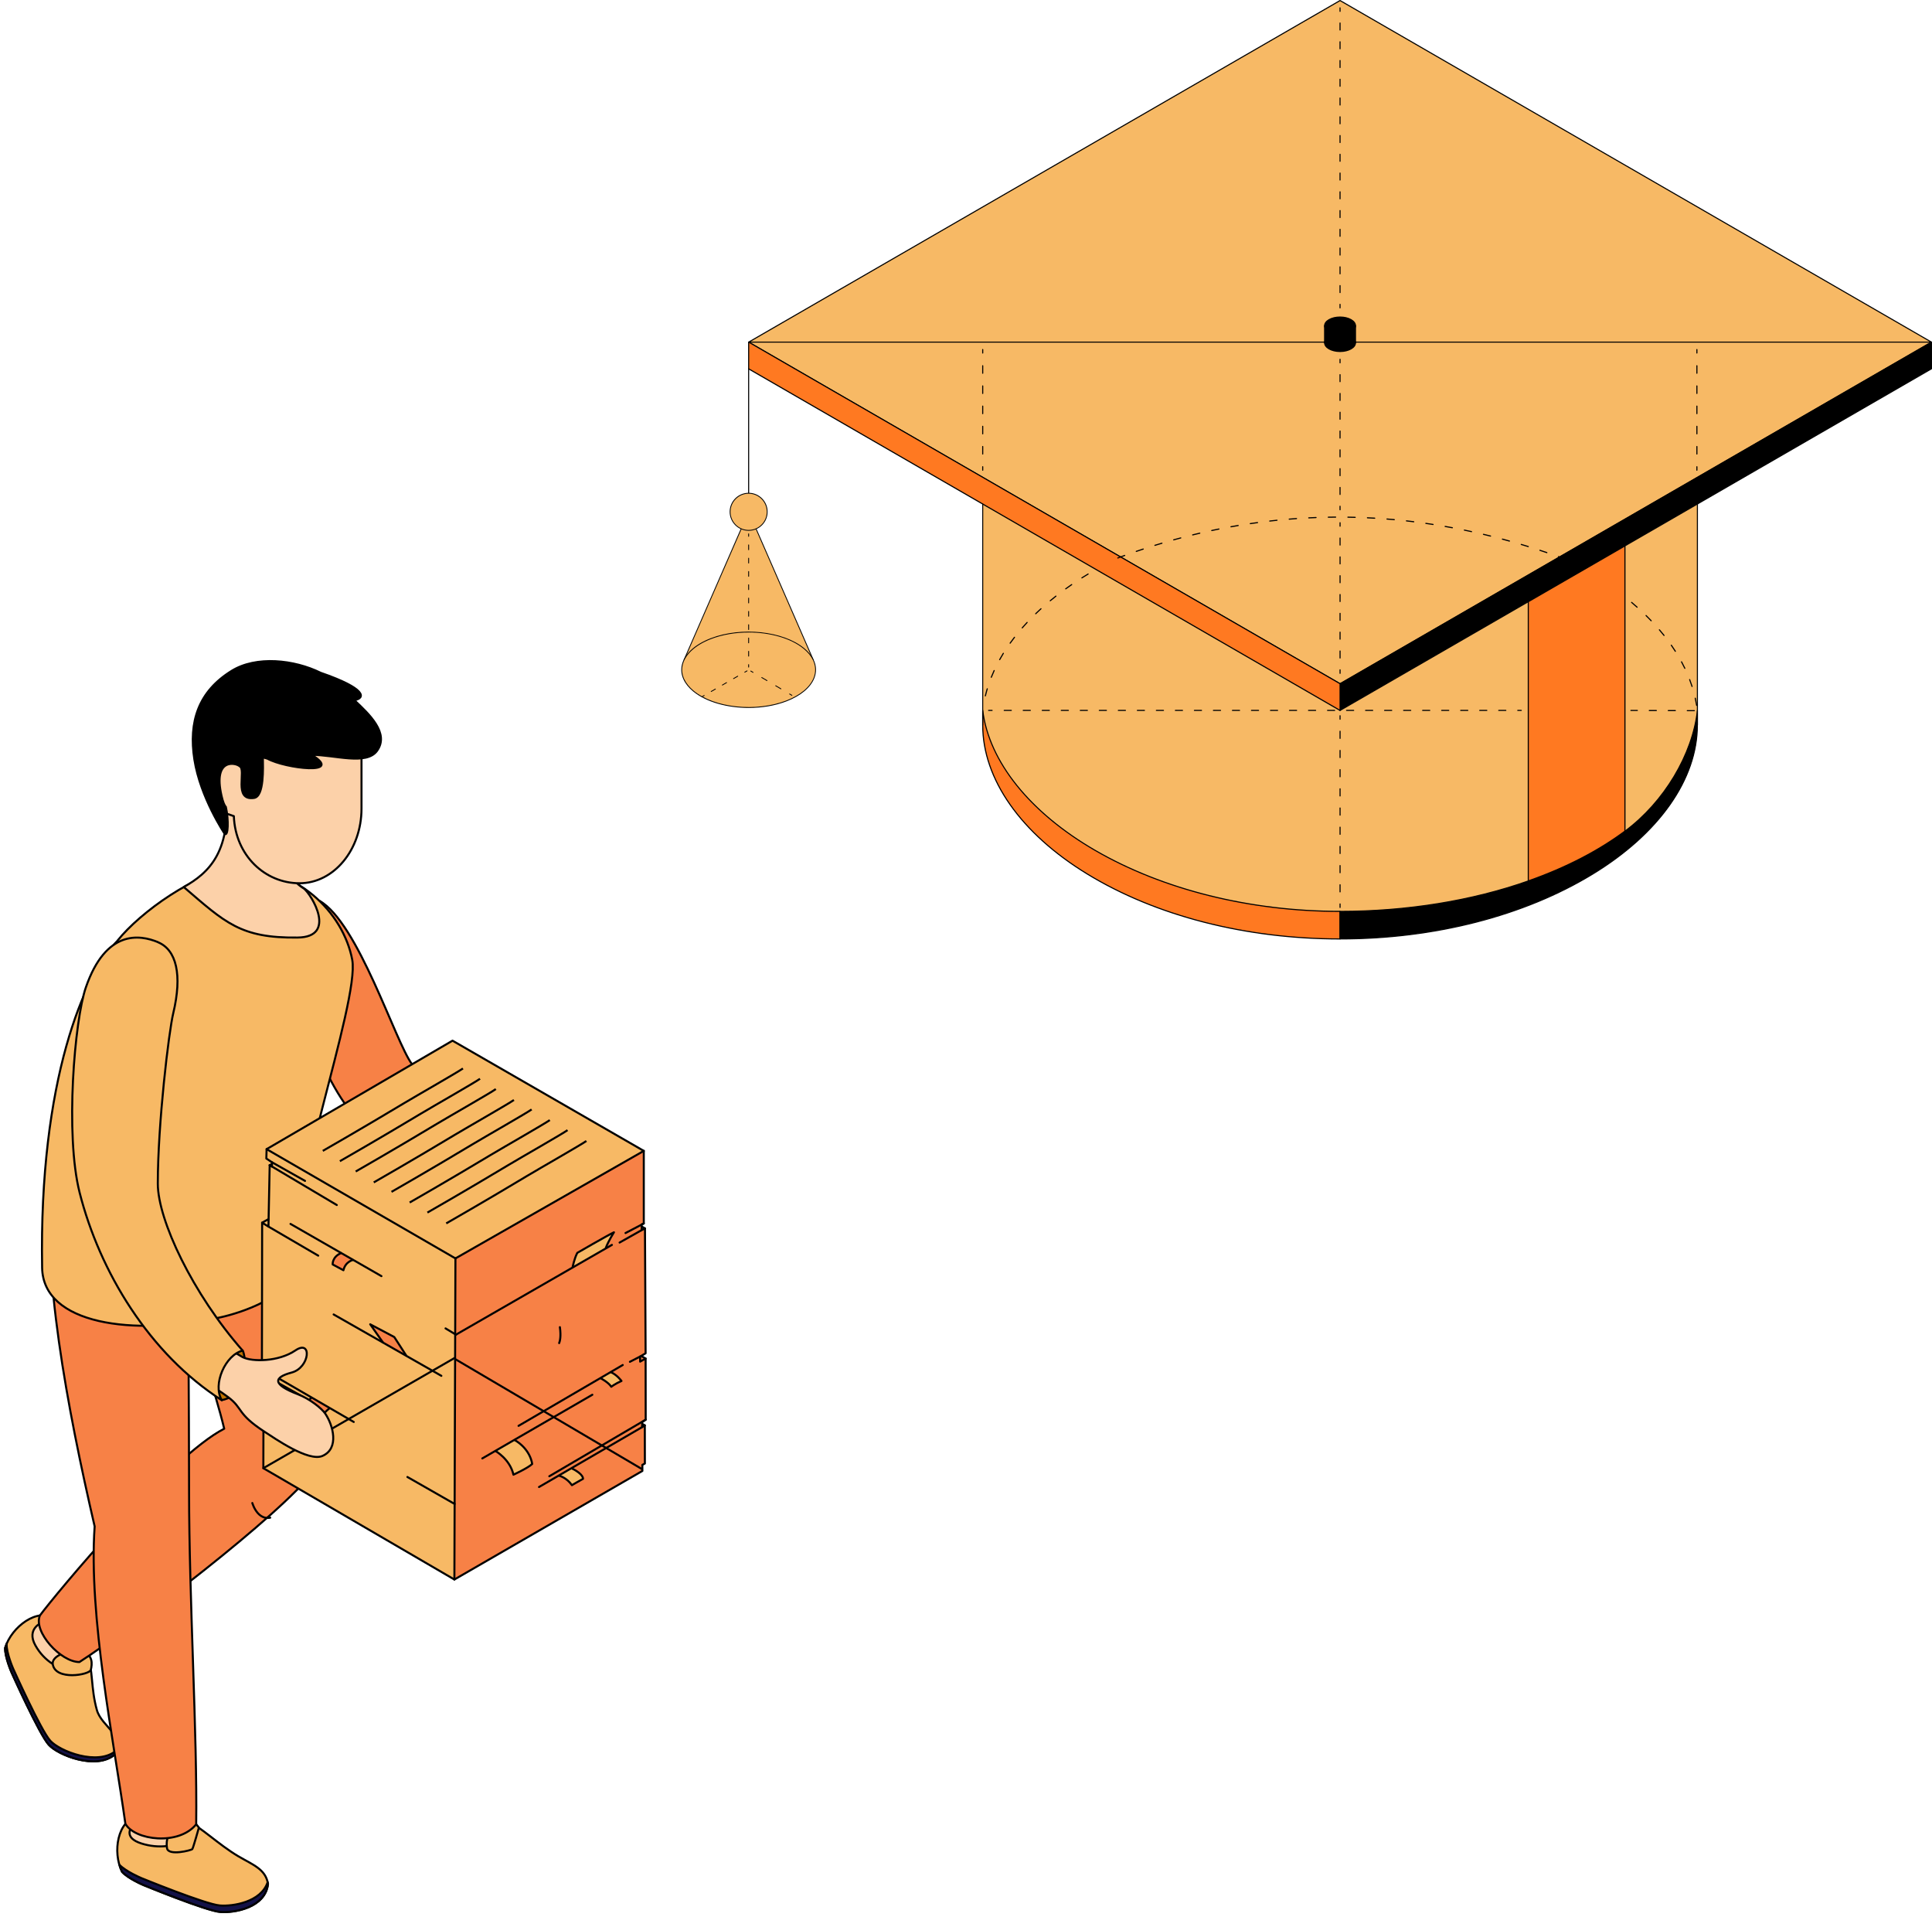<?xml version="1.0" encoding="UTF-8"?> <svg xmlns="http://www.w3.org/2000/svg" width="380" height="377" viewBox="0 0 380 377" fill="none"> <path d="M10.695 318.278C7.434 316.061 2.295 319.838 1.002 324.041C0.948 325.85 2.277 328.883 2.277 328.883C2.277 328.883 7.718 341.014 9.578 343.071C11.421 345.146 18.935 348.108 22.55 345.005C25.154 341.635 19.998 339.613 19.059 336.279C17.836 331.934 18.35 328.475 17.145 325.194C16.152 322.498 10.695 318.278 10.695 318.278Z" fill="#F7B965" stroke="black" stroke-width="0.4" stroke-miterlimit="10" stroke-linecap="round" stroke-linejoin="round"></path> <path d="M1.304 323.208C1.304 323.208 1.304 323.243 1.304 323.261C1.251 325.07 2.58 328.103 2.58 328.103C2.58 328.103 8.02 340.234 9.88 342.291C11.723 344.366 19.237 347.328 22.869 344.224C23.011 344.029 23.135 343.851 23.224 343.674C23.135 344.1 22.94 344.543 22.568 345.022C18.953 348.108 11.44 345.146 9.597 343.089C7.736 341.032 2.296 328.901 2.296 328.901C2.296 328.901 0.949 325.868 1.02 324.059C1.109 323.775 1.215 323.509 1.322 323.225L1.304 323.208Z" fill="#131147" stroke="black" stroke-width="0.4" stroke-miterlimit="10" stroke-linecap="round" stroke-linejoin="round"></path> <path d="M19.626 321.027C18.032 319.945 11.475 317.551 11.475 317.551C11.475 317.551 10.908 318.296 9.986 318.65C9.898 318.668 9.792 318.703 9.703 318.739C8.073 318.739 5.131 320.282 6.956 323.545C10.482 329.894 18.616 329.664 17.73 326.666C17.128 324.645 18.794 322.251 19.644 321.027H19.626Z" fill="#FCD1A9" stroke="black" stroke-width="0.4" stroke-miterlimit="10" stroke-linecap="round" stroke-linejoin="round"></path> <path d="M17.871 328.334C18.119 327.323 18.421 325.159 15.851 324.805C13.158 324.414 10.127 325.673 10.376 327.252C10.889 330.533 17.623 329.362 17.871 328.351V328.334Z" fill="#F7B965" stroke="black" stroke-width="0.4" stroke-miterlimit="10" stroke-linecap="round" stroke-linejoin="round"></path> <path d="M7.842 317.675C10.89 313.56 33.466 286.354 44.098 280.945C40.518 265.941 31.251 246.433 34.192 230.347H56.839C56.839 230.347 70.271 277.966 61.676 289.316C55.173 297.918 26.36 319.891 15.621 326.826C11.935 326.826 6.513 320.867 7.842 317.693V317.675Z" fill="#F78146" stroke="black" stroke-width="0.4" stroke-miterlimit="10" stroke-linecap="round" stroke-linejoin="round"></path> <path d="M27.071 357.224C23.172 357.863 22.056 364.141 24.005 368.078C25.21 369.426 28.258 370.703 28.258 370.703C28.258 370.703 40.556 375.758 43.303 375.97C46.067 376.201 52.216 375.155 52.712 370.437C52.234 367.546 49.824 366.748 46.829 364.992C42.948 362.687 39.635 359.353 36.498 357.809C33.929 356.55 27.053 357.224 27.053 357.224H27.071Z" fill="#F7B965" stroke="black" stroke-width="0.4" stroke-miterlimit="10" stroke-linecap="round" stroke-linejoin="round"></path> <path d="M43.231 374.693C40.395 374.463 27.743 369.284 27.743 369.284C27.743 369.284 24.802 368.043 23.49 366.695C23.632 367.174 23.792 367.635 24.004 368.06C25.209 369.408 28.257 370.685 28.257 370.685C28.257 370.685 40.555 375.74 43.302 375.952C46.066 376.183 52.215 375.137 52.711 370.419C52.694 370.33 52.658 370.224 52.64 370.135C51.329 374.037 45.818 374.906 43.213 374.693H43.231Z" fill="#131147" stroke="black" stroke-width="0.4" stroke-miterlimit="10" stroke-linecap="round" stroke-linejoin="round"></path> <path d="M35.434 353.057C33.538 353.358 27.123 356.16 27.123 356.16C27.123 356.16 27.229 357.1 26.804 357.987C26.751 358.076 26.715 358.164 26.662 358.253C25.493 359.388 24.27 361.374 27.832 362.509C34.743 364.691 40.644 360.044 37.932 358.466C36.107 357.42 35.682 354.529 35.434 353.057Z" fill="#FCD1A9" stroke="black" stroke-width="0.4" stroke-miterlimit="10" stroke-linecap="round" stroke-linejoin="round"></path> <path d="M39.119 359.388C38.605 358.696 37.401 356.87 35.292 358.377C33.077 359.955 32.581 361.853 32.846 363.431C33.112 365.01 37.649 363.84 37.826 363.609C38.003 363.379 39.119 359.388 39.119 359.388Z" fill="#F7B965" stroke="black" stroke-width="0.4" stroke-miterlimit="10" stroke-linecap="round" stroke-linejoin="round"></path> <path d="M36.975 236.802C36.975 258.102 37.188 274.685 37.188 293.289C37.188 314.553 38.818 340.908 38.588 358.731C35.168 362.97 26.503 361.906 24.66 358.625C22.409 342.451 17.377 317.817 18.617 300.152C13.23 276.884 8.056 249.518 10.235 231.251C15.374 232.883 31.819 235.153 36.958 236.784L36.975 236.802Z" fill="#F78146" stroke="black" stroke-width="0.4" stroke-miterlimit="10" stroke-linecap="round" stroke-linejoin="round"></path> <path d="M62.812 177.123C70.45 181.379 77.768 204.949 81.046 209.277C84.325 213.604 90.474 219.102 90.474 219.102C86.947 222.046 79.203 226.374 79.203 226.374C75.482 223.234 69.191 223.873 61.696 205.109C54.2 186.327 62.812 177.123 62.812 177.123Z" fill="#F78146" stroke="black" stroke-width="0.4" stroke-miterlimit="10" stroke-linecap="round" stroke-linejoin="round"></path> <path d="M23.116 184.962C27.617 179.322 38.675 171.465 45.922 170.933C58.238 170.029 67.523 179.446 69.278 188.722C70.82 196.934 55.651 238.398 58.291 249.287C56.997 255.034 47.446 258.137 43.442 259.024C26.058 262.837 8.479 260.407 8.284 249.287C7.646 212.452 16.631 191.471 23.116 184.98V184.962Z" fill="#F7B965" stroke="black" stroke-width="0.4" stroke-miterlimit="10" stroke-linecap="round" stroke-linejoin="round"></path> <path d="M47.73 265.569C48.227 266.278 49.573 274.099 43.619 275.323C41.05 273.319 41.422 265.693 47.73 265.569Z" fill="#C17200" stroke="black" stroke-width="0.4" stroke-miterlimit="10" stroke-linecap="round" stroke-linejoin="round"></path> <path d="M89.579 247.454L89.371 310.597L126.347 289.246L126.342 288.057L126.84 287.783L126.826 280.285L126.29 280.633L126.309 279.637L127 279.167L126.982 267.142L126.219 266.702L125.904 266.749L126.982 266.114L126.859 241.552L126.206 241.887L126.204 240.77L126.625 240.584V226.311L89.579 247.454Z" fill="#F78146"></path> <path d="M89.371 310.597L89.579 247.454L126.625 226.311L89.004 204.637L52.437 225.97L52.384 227.813L53.492 228.547V229.388L53.043 229.118L52.8 239.733L51.558 240.429L51.514 270.047L52.986 270.966L52.589 271.224L51.834 271.473L51.797 288.704L89.371 310.597Z" fill="#F7B965"></path> <path d="M51.834 271.473L52.986 270.966" stroke="black" stroke-width="0.4" stroke-miterlimit="10" stroke-linecap="round" stroke-linejoin="round"></path> <path d="M51.559 240.429L52.8 239.733" stroke="black" stroke-width="0.4" stroke-miterlimit="10" stroke-linecap="round" stroke-linejoin="round"></path> <path d="M53.043 229.118L53.486 228.921" stroke="black" stroke-width="0.4" stroke-miterlimit="10" stroke-linecap="round" stroke-linejoin="round"></path> <path d="M126.859 241.552L126.303 241.233" stroke="black" stroke-width="0.4" stroke-miterlimit="10" stroke-linecap="round" stroke-linejoin="round"></path> <path d="M126.982 267.142L126.219 266.702" stroke="black" stroke-width="0.4" stroke-miterlimit="10" stroke-linecap="round" stroke-linejoin="round"></path> <path d="M126.827 280.285L126.359 280.012" stroke="black" stroke-width="0.4" stroke-miterlimit="10" stroke-linecap="round" stroke-linejoin="round"></path> <path d="M69.283 247.721C69.471 247.668 68.94 247.908 68.778 248.016C68.531 248.179 68.222 248.3 68.026 248.543C67.887 248.716 67.692 249.616 67.501 249.661C67.059 249.765 65.488 248.779 65.422 248.357C65.328 247.761 66.38 246.266 67.077 246.418C67.489 246.508 67.88 246.93 68.251 247.118C68.491 247.241 69.059 247.785 69.283 247.721Z" fill="#F78146"></path> <path d="M75.325 263.993C75.246 263.571 73.895 261.933 73.579 261.46C73.55 261.417 73.026 260.697 73.078 260.668C73.231 260.583 74.35 261.222 74.553 261.323C75.523 261.803 76.882 262.137 77.607 262.992C77.888 263.323 77.989 263.817 78.252 264.173C78.588 264.629 78.915 265.127 79.218 265.604C79.307 265.745 79.399 265.877 79.473 266.026C79.521 266.121 79.721 266.349 79.623 266.308C78.528 265.84 75.688 264.697 75.135 263.586" fill="#F78146"></path> <path d="M64.809 276.95C64.792 277.113 63.981 277.543 63.817 277.739C61.965 279.945 62.984 279.964 60.548 278.72C60.261 278.573 59.143 278.439 59.031 278.189C58.884 277.86 59.551 277.19 59.679 276.947C59.923 276.486 60.586 274.81 61.201 274.908C62.38 275.096 63.469 276.025 64.451 276.645C64.533 276.697 64.766 276.882 64.611 276.96" fill="#F78146"></path> <path d="M101.187 283.062C100.562 283.655 99.573 284.177 98.655 284.638C98.187 284.873 97.585 284.907 97.371 285.307C97.346 285.354 97.407 285.326 97.433 285.318C97.699 285.236 98.072 285.599 98.283 285.728C98.655 285.954 99.612 286.926 99.814 287.327C100.167 288.029 100.44 288.924 100.913 289.591C100.938 289.627 100.968 289.898 101.01 289.893C102.04 289.774 103.207 288.929 104.079 288.364C104.313 288.212 104.416 287.792 104.621 287.757C104.697 287.744 104.613 287.456 104.604 287.413C104.461 286.769 104.134 286.425 103.836 285.897C103.444 285.2 101.796 282.761 100.938 283.161" fill="#F7B965"></path> <path d="M112.392 288.73C112.418 288.713 112.254 288.82 112.224 288.836C112.017 288.946 111.829 289.08 111.626 289.198C111.154 289.473 110.664 289.721 110.184 289.982C110.17 289.989 109.949 290.105 109.957 290.122C109.965 290.137 109.986 290.139 110.001 290.148C110.451 290.408 111.106 290.572 111.486 290.93C111.799 291.225 112.228 291.864 112.624 291.978C112.745 292.013 113.346 291.531 113.484 291.448C113.726 291.301 114.617 291.057 114.637 290.729C114.675 290.112 112.847 288.457 112.132 288.928" fill="#F7B965"></path> <path d="M118.021 271.024C118.953 270.735 119.798 272.59 120.222 272.684C120.616 272.771 121.163 272.102 121.427 271.913C121.56 271.817 122.114 271.683 122.162 271.592C122.262 271.403 121.716 270.889 121.631 270.794C120.84 269.91 120.152 269.69 119.183 270.387C119.063 270.473 118.267 270.972 118.315 271.124" fill="#F7B965"></path> <path d="M112.643 249.201C112.68 249.181 112.695 249.01 112.71 248.947C112.888 248.23 113.011 246.916 113.501 246.337C114.17 245.549 116.344 244.97 117.306 244.207C117.994 243.662 118.755 243.455 119.509 243.062C119.794 242.913 120.057 242.821 120.315 242.621C120.406 242.551 120.639 242.371 120.632 242.486C120.61 242.861 120.031 243.78 119.781 244.098C119.513 244.44 119.549 244.978 119.314 245.322C118.643 246.303 116.572 246.846 115.559 247.472C114.883 247.89 114.202 248.288 113.523 248.696C113.317 248.82 112.545 249.254 112.643 249.201Z" fill="#F7B965"></path> <path d="M63.49 226.311C63.49 226.311 71.185 221.913 79.398 216.975C81.841 215.507 90.183 210.747 91.055 210.102" stroke="black" stroke-width="0.4" stroke-miterlimit="10" stroke-linejoin="round"></path> <path d="M66.85 228.337C66.85 228.337 74.544 223.938 82.757 219.001C85.2 217.533 93.542 212.773 94.414 212.127" stroke="black" stroke-width="0.4" stroke-miterlimit="10" stroke-linejoin="round"></path> <path d="M69.963 230.363C69.963 230.363 77.657 225.965 85.871 221.027C88.313 219.559 96.656 214.8 97.527 214.154" stroke="black" stroke-width="0.4" stroke-miterlimit="10" stroke-linejoin="round"></path> <path d="M73.516 232.508C73.516 232.508 81.21 228.11 89.423 223.172C91.866 221.704 100.208 216.945 101.081 216.299" stroke="black" stroke-width="0.4" stroke-miterlimit="10" stroke-linejoin="round"></path> <path d="M77.002 234.368C77.002 234.368 84.696 229.97 92.909 225.033C95.352 223.564 103.695 218.805 104.566 218.159" stroke="black" stroke-width="0.4" stroke-miterlimit="10" stroke-linejoin="round"></path> <path d="M80.578 236.464C80.578 236.464 88.272 232.066 96.486 227.128C98.928 225.66 107.271 220.901 108.142 220.255" stroke="black" stroke-width="0.4" stroke-miterlimit="10" stroke-linejoin="round"></path> <path d="M84.064 238.441C84.064 238.441 91.759 234.042 99.972 229.105C102.415 227.637 110.757 222.877 111.629 222.231" stroke="black" stroke-width="0.4" stroke-miterlimit="10" stroke-linejoin="round"></path> <path d="M87.769 240.568C87.769 240.568 95.464 236.17 103.677 231.232C106.12 229.764 114.462 225.005 115.334 224.359" stroke="black" stroke-width="0.4" stroke-miterlimit="10" stroke-linejoin="round"></path> <path d="M126.625 226.311V240.584L126.204 240.77L126.206 241.887L126.859 241.552L126.983 266.114L125.905 266.749V267.751L126.983 267.142L127 279.167L126.31 279.638L126.29 280.633L126.826 280.285L126.84 287.783L126.342 288.057L126.347 289.246L89.371 310.597L51.797 288.704L51.834 271.473L52.97 272.14L52.986 270.966L51.514 270.047L51.558 240.429L52.801 241.197L53.043 229.118L53.492 229.388V228.547L52.384 227.813L52.437 225.97L89.004 204.637L126.625 226.311Z" stroke="black" stroke-width="0.4" stroke-miterlimit="10" stroke-linecap="round" stroke-linejoin="round"></path> <path d="M52.438 225.97L89.579 247.454" stroke="black" stroke-width="0.4" stroke-miterlimit="10" stroke-linecap="round" stroke-linejoin="round"></path> <path d="M126.626 226.311L89.58 247.454" stroke="black" stroke-width="0.4" stroke-miterlimit="10" stroke-linecap="round" stroke-linejoin="round"></path> <path d="M89.371 310.597L89.579 247.454" stroke="black" stroke-width="0.4" stroke-miterlimit="10" stroke-linecap="round" stroke-linejoin="round"></path> <path d="M66.244 236.956L53.043 229.118" stroke="black" stroke-width="0.4" stroke-miterlimit="10" stroke-linecap="round" stroke-linejoin="round"></path> <path d="M59.995 232.21L53.492 228.547" stroke="black" stroke-width="0.4" stroke-miterlimit="10" stroke-linecap="round" stroke-linejoin="round"></path> <path d="M62.588 246.911L52.801 241.197" stroke="black" stroke-width="0.4" stroke-miterlimit="10" stroke-linecap="round" stroke-linejoin="round"></path> <path d="M75.024 250.939L57.139 240.673" stroke="black" stroke-width="0.4" stroke-miterlimit="10" stroke-linecap="round" stroke-linejoin="round"></path> <path d="M65.623 258.477L86.809 270.544" stroke="black" stroke-width="0.4" stroke-miterlimit="10" stroke-linecap="round" stroke-linejoin="round"></path> <path d="M59.071 274.378L52.986 270.966" stroke="black" stroke-width="0.4" stroke-miterlimit="10" stroke-linecap="round" stroke-linejoin="round"></path> <path d="M56.38 274.172L52.971 272.14" stroke="black" stroke-width="0.4" stroke-miterlimit="10" stroke-linecap="round" stroke-linejoin="round"></path> <path d="M69.577 279.614L55.025 271.17" stroke="black" stroke-width="0.4" stroke-miterlimit="10" stroke-linecap="round" stroke-linejoin="round"></path> <path d="M126.625 240.584L123.031 242.465" stroke="black" stroke-width="0.4" stroke-miterlimit="10" stroke-linecap="round" stroke-linejoin="round"></path> <path d="M126.207 241.888L121.867 244.337" stroke="black" stroke-width="0.4" stroke-miterlimit="10" stroke-linecap="round" stroke-linejoin="round"></path> <path d="M120.355 244.798L89.676 262.45" stroke="black" stroke-width="0.4" stroke-miterlimit="10" stroke-linecap="round" stroke-linejoin="round"></path> <path d="M89.677 262.45L87.633 261.217" stroke="black" stroke-width="0.4" stroke-miterlimit="10" stroke-linecap="round" stroke-linejoin="round"></path> <path d="M89.416 295.738L80.131 290.436" stroke="black" stroke-width="0.4" stroke-miterlimit="10" stroke-linecap="round" stroke-linejoin="round"></path> <path d="M125.905 266.749L123.895 267.785" stroke="black" stroke-width="0.4" stroke-miterlimit="10" stroke-linecap="round" stroke-linejoin="round"></path> <path d="M122.486 268.417L101.992 280.379" stroke="black" stroke-width="0.4" stroke-miterlimit="10" stroke-linecap="round" stroke-linejoin="round"></path> <path d="M116.505 274.264L94.867 286.782" stroke="black" stroke-width="0.4" stroke-miterlimit="10" stroke-linecap="round" stroke-linejoin="round"></path> <path d="M127 279.167L108.041 290.292" stroke="black" stroke-width="0.4" stroke-miterlimit="10" stroke-linecap="round" stroke-linejoin="round"></path> <path d="M126.291 280.633L106.018 292.407" stroke="black" stroke-width="0.4" stroke-miterlimit="10" stroke-linecap="round" stroke-linejoin="round"></path> <path d="M69.468 247.742C69.468 247.742 67.934 248.06 67.55 249.779L65.434 248.642C65.434 248.642 65.289 247.12 67.18 246.366" stroke="black" stroke-width="0.4" stroke-miterlimit="10" stroke-linejoin="round"></path> <path d="M79.906 266.566L77.548 262.916L72.816 260.412L75.345 264.011" stroke="black" stroke-width="0.4" stroke-miterlimit="10" stroke-linejoin="round"></path> <path d="M64.887 276.871C64.887 276.871 63.038 278.27 62.353 279.829C62.353 279.829 59.775 278.094 58.916 278.168C58.916 278.168 59.702 276.405 61.276 274.787" stroke="black" stroke-width="0.4" stroke-miterlimit="10" stroke-linejoin="round"></path> <path d="M97.434 285.31C97.434 285.31 100.312 286.923 100.986 289.983C100.986 289.983 103.848 288.683 104.67 287.877C104.67 287.877 104.407 284.981 101.118 283.105" stroke="black" stroke-width="0.4" stroke-miterlimit="10" stroke-linejoin="round"></path> <path d="M109.965 290.189C109.965 290.189 111.389 290.488 112.491 292.046C112.491 292.046 114.083 291.112 114.67 290.8C114.67 290.8 114.861 289.914 112.395 288.704" stroke="black" stroke-width="0.4" stroke-miterlimit="10" stroke-linejoin="round"></path> <path d="M118.068 270.981C118.068 270.981 119.666 271.793 120.228 272.693C120.228 272.693 121.039 272.068 122.238 271.556C122.238 271.556 121.376 270.343 120.091 269.795" stroke="black" stroke-width="0.4" stroke-miterlimit="10" stroke-linejoin="round"></path> <path d="M112.631 249.143C112.631 249.143 112.966 247.466 113.55 246.359C113.55 246.359 119.502 242.916 120.757 242.32C120.757 242.32 119.639 244.072 119.141 245.427" stroke="black" stroke-width="0.4" stroke-miterlimit="10" stroke-linejoin="round"></path> <path d="M126.263 288.878L89.609 267.3" stroke="black" stroke-width="0.4" stroke-miterlimit="10" stroke-linecap="round" stroke-linejoin="round"></path> <path d="M51.797 288.704L89.383 267.05" stroke="black" stroke-width="0.4" stroke-miterlimit="10" stroke-linecap="round" stroke-linejoin="round"></path> <path d="M44.434 264.913L47.713 266.863C49.591 267.821 54.765 267.803 58.097 265.551C61.428 263.281 60.95 268.938 57.37 269.896C53.791 270.854 53.489 272.219 58.593 274.17C60.968 275.092 63.271 276.937 63.98 277.983C65.504 280.235 66.797 284.829 63.413 286.301C60.666 287.489 54.039 282.843 52.019 281.53C46.455 277.912 47.89 276.955 44.806 274.685C41.723 272.414 40.961 272.343 40.961 272.343L44.416 264.913H44.434Z" fill="#FCD1A9" stroke="black" stroke-width="0.4" stroke-miterlimit="10" stroke-linecap="round" stroke-linejoin="round"></path> <path d="M31.073 185.264C27.423 183.756 20.831 182.798 16.897 194.131C14.664 200.551 12.768 223.093 15.656 234.496C19.608 250.086 29.372 266.207 43.619 275.341C41.758 272.166 44.363 266.402 47.73 265.586C37.913 254.431 31.038 239.905 31.038 232.758C31.038 220.947 33.2 202.892 34.068 199.274C35.893 191.648 34.688 186.771 31.073 185.281V185.264Z" fill="#F7B965" stroke="black" stroke-width="0.4" stroke-miterlimit="10" stroke-linecap="round" stroke-linejoin="round"></path> <path d="M44.365 154.564C43.904 150.574 57.708 158.697 57.141 163.982C56.681 168.274 55.44 172.051 59.782 174.729C61.27 175.917 66.391 184.271 58.523 184.36C47.271 184.502 44.276 181.397 36.143 174.427C40.998 171.679 45.818 167.511 44.365 154.564Z" fill="#FCD1A9" stroke="black" stroke-width="0.4" stroke-miterlimit="10" stroke-linecap="round" stroke-linejoin="round"></path> <path d="M41.121 152.205L46.721 144.313H71.104V158.998C71.104 167.12 65.646 173.683 58.912 173.683C52.179 173.683 46.295 168.273 45.995 160.487L43.035 159.459L41.121 152.187V152.205Z" fill="#FCD1A9" stroke="black" stroke-width="0.4" stroke-miterlimit="10" stroke-linecap="round" stroke-linejoin="round"></path> <path d="M69.688 137.68C71.921 137.29 72.116 135.428 63.078 132.306C57.833 129.717 50.39 128.937 45.571 131.916C39.032 135.96 37.065 141.901 38.234 149.367C39.404 156.834 44.17 163.928 44.17 163.928C44.897 164.655 45.003 161.215 44.419 158.661C44.135 158.395 43.852 157.721 43.568 156.479C41.832 148.889 46.475 150.024 47.112 150.662C48.547 151.247 45.783 157.526 49.965 156.905C51.985 156.603 51.72 150.946 51.702 148.942C52.003 149.013 52.286 149.066 52.623 149.19C56.079 151.106 67.845 152.507 61.306 148.427C65.861 148.427 72.045 150.538 74.153 147.647C76.634 144.207 72.665 140.464 69.688 137.68Z" fill="black" stroke="black" stroke-width="0.4" stroke-miterlimit="10" stroke-linecap="round" stroke-linejoin="round"></path> <path d="M49.629 295.556C49.629 295.556 50.913 300.095 54.494 297.882" stroke="black" stroke-width="0.4" stroke-miterlimit="10" stroke-linecap="round" stroke-linejoin="round" stroke-dasharray="5 6"></path> <path d="M109.98 264.108C110.12 263.77 110.381 262.805 110.122 260.973" stroke="black" stroke-width="0.4" stroke-miterlimit="10" stroke-linecap="round" stroke-linejoin="round" stroke-dasharray="5 6"></path> <path d="M333.857 139.695C333.973 137.053 333.875 134.778 333.857 99.114L263.572 139.704L193.287 99.118C193.287 99.118 193.274 139.57 193.287 139.7C195.606 160.576 226.283 179.204 263.567 179.213H263.572C268.232 179.213 272.79 178.976 277.195 178.46C333.126 171.887 334.005 140.193 333.857 139.7V139.695Z" fill="#F7B965"></path> <path d="M263.568 179.214V184.634C224.754 184.634 193.283 164.637 193.283 142.563C193.283 141.728 193.283 140.898 193.283 140.073C193.283 140.032 193.283 139.736 193.283 139.696C195.822 160.455 226.382 179.209 263.532 179.209H263.559L263.568 179.214Z" fill="#FF7921"></path> <path d="M263.568 184.741C244.989 184.741 227.316 180.205 213.814 171.968C200.698 163.968 193.176 153.25 193.176 142.563V140.037C193.176 139.772 193.176 139.709 193.18 139.678C193.189 139.624 193.225 139.579 193.292 139.588C193.346 139.588 193.391 139.628 193.396 139.682C194.625 149.728 202.676 159.737 215.487 167.145C228.827 174.857 245.895 179.102 263.537 179.102H263.564C263.622 179.102 263.671 179.151 263.671 179.209V184.629C263.671 184.688 263.622 184.737 263.564 184.737L263.568 184.741ZM193.396 141.1V142.563C193.396 153.174 200.878 163.825 213.931 171.784C227.374 179.986 244.962 184.508 263.465 184.526V179.322C245.81 179.308 228.738 175.055 215.384 167.333C203.102 160.235 195.172 150.742 193.396 141.1Z" fill="black"></path> <path d="M319.607 163.43C327.784 157.346 332.956 147.798 333.858 139.695C333.871 139.821 333.858 141.723 333.858 142.562C333.858 164.636 302.391 184.633 263.568 184.633V179.213C277.133 179.213 289.827 177.019 300.592 173.228" fill="black"></path> <path d="M263.568 184.732C263.514 184.732 263.465 184.687 263.465 184.629V179.209C263.465 179.155 263.51 179.11 263.568 179.11C276.666 179.11 289.459 177.042 300.561 173.134C300.615 173.116 300.673 173.143 300.691 173.197C300.709 173.251 300.682 173.309 300.628 173.327C289.535 177.235 276.756 179.303 263.671 179.317V184.535C282.179 184.517 299.771 179.994 313.219 171.793C326.272 163.829 333.759 153.178 333.759 142.567C333.759 142.302 333.759 141.925 333.759 141.535C333.759 141.405 333.759 141.266 333.759 141.131C332.377 149.436 326.963 158.095 319.665 163.519C319.62 163.551 319.557 163.542 319.526 163.497C319.494 163.452 319.503 163.389 319.548 163.353C327.219 157.651 332.794 148.359 333.759 139.686C333.763 139.637 333.808 139.597 333.857 139.597C333.907 139.597 333.951 139.637 333.956 139.686C333.965 139.772 333.965 140.472 333.956 141.53C333.956 141.921 333.956 142.298 333.956 142.562C333.956 153.245 326.434 163.964 313.322 171.963C299.821 180.201 282.152 184.737 263.568 184.737V184.732Z" fill="black"></path> <path d="M333.713 138.825C333.659 138.825 333.61 138.785 333.601 138.731C333.524 138.264 333.43 137.789 333.327 137.322C333.314 137.264 333.35 137.201 333.412 137.187C333.475 137.174 333.533 137.214 333.547 137.273C333.65 137.739 333.744 138.219 333.821 138.69C333.829 138.753 333.789 138.807 333.726 138.821C333.722 138.821 333.713 138.821 333.708 138.821L333.713 138.825ZM193.807 136.941C193.807 136.941 193.789 136.941 193.78 136.941C193.722 136.927 193.682 136.864 193.7 136.806C193.767 136.523 193.843 136.241 193.919 135.958C193.969 135.774 194.023 135.59 194.076 135.411C194.094 135.352 194.157 135.317 194.215 135.335C194.274 135.352 194.31 135.415 194.292 135.474C194.238 135.653 194.184 135.837 194.135 136.016C194.058 136.295 193.987 136.577 193.919 136.855C193.906 136.905 193.861 136.941 193.812 136.941H193.807ZM332.811 135.097C332.762 135.097 332.722 135.065 332.704 135.02C332.56 134.572 332.399 134.114 332.228 133.67C332.206 133.612 332.237 133.549 332.291 133.526C332.349 133.504 332.412 133.535 332.434 133.589C332.605 134.042 332.766 134.5 332.914 134.953C332.932 135.011 332.901 135.074 332.843 135.092C332.829 135.092 332.82 135.097 332.807 135.097H332.811ZM263.352 134.294C263.352 134.294 263.312 134.289 263.294 134.276L262.069 133.522C262.015 133.491 262.002 133.419 262.033 133.369C262.065 133.316 262.136 133.302 262.186 133.333L263.41 134.087C263.464 134.119 263.477 134.19 263.446 134.24C263.424 134.276 263.388 134.294 263.352 134.294ZM194.974 133.289C194.974 133.289 194.947 133.289 194.933 133.28C194.875 133.257 194.848 133.19 194.87 133.136C195.045 132.692 195.238 132.248 195.44 131.808C195.467 131.75 195.534 131.727 195.588 131.754C195.642 131.781 195.669 131.848 195.642 131.902C195.445 132.337 195.252 132.782 195.077 133.221C195.059 133.266 195.018 133.293 194.974 133.293V133.289ZM265.393 133.262C265.357 133.262 265.317 133.244 265.299 133.208C265.267 133.154 265.281 133.087 265.335 133.055L266.559 132.297C266.613 132.266 266.68 132.279 266.712 132.333C266.743 132.387 266.73 132.454 266.676 132.486L265.451 133.244C265.451 133.244 265.411 133.262 265.393 133.262ZM260.082 132.279C260.082 132.279 260.042 132.275 260.024 132.261L258.799 131.507C258.745 131.476 258.732 131.404 258.763 131.355C258.795 131.301 258.862 131.288 258.916 131.319L260.14 132.073C260.194 132.104 260.207 132.176 260.176 132.225C260.154 132.261 260.118 132.279 260.082 132.279ZM331.385 131.534C331.344 131.534 331.304 131.512 331.286 131.472C331.084 131.045 330.864 130.615 330.636 130.193C330.609 130.139 330.627 130.072 330.681 130.04C330.734 130.013 330.802 130.031 330.833 130.085C331.062 130.511 331.282 130.947 331.488 131.373C331.515 131.427 331.488 131.494 331.434 131.521C331.421 131.53 331.403 131.53 331.385 131.53V131.534ZM268.658 131.247C268.622 131.247 268.582 131.229 268.564 131.193C268.533 131.14 268.546 131.072 268.6 131.041L269.825 130.283C269.878 130.251 269.946 130.265 269.977 130.318C270.009 130.372 269.995 130.44 269.941 130.471L268.717 131.229C268.717 131.229 268.676 131.247 268.658 131.247ZM256.812 130.265C256.812 130.265 256.772 130.26 256.754 130.247L255.529 129.488C255.475 129.457 255.462 129.385 255.493 129.336C255.525 129.287 255.596 129.269 255.646 129.3L256.87 130.058C256.924 130.09 256.937 130.161 256.906 130.211C256.884 130.247 256.848 130.265 256.812 130.265ZM196.62 129.825C196.62 129.825 196.584 129.825 196.566 129.811C196.512 129.78 196.494 129.713 196.521 129.659C196.754 129.242 196.997 128.824 197.252 128.412C197.284 128.358 197.355 128.34 197.405 128.376C197.459 128.407 197.472 128.479 197.441 128.528C197.189 128.937 196.947 129.354 196.718 129.767C196.696 129.803 196.66 129.825 196.62 129.825ZM271.928 129.233C271.892 129.233 271.852 129.215 271.834 129.179C271.803 129.125 271.816 129.058 271.87 129.026L273.095 128.268C273.148 128.237 273.216 128.25 273.247 128.304C273.278 128.358 273.265 128.425 273.211 128.457L271.987 129.215C271.987 129.215 271.946 129.233 271.928 129.233ZM253.546 128.25C253.546 128.25 253.506 128.246 253.488 128.232L252.263 127.474C252.21 127.443 252.196 127.371 252.228 127.321C252.259 127.268 252.331 127.254 252.38 127.286L253.605 128.044C253.659 128.075 253.672 128.147 253.641 128.196C253.618 128.232 253.582 128.25 253.546 128.25ZM329.523 128.187C329.487 128.187 329.452 128.169 329.429 128.133C329.173 127.734 328.909 127.33 328.635 126.94C328.599 126.891 328.613 126.819 328.662 126.783C328.711 126.747 328.783 126.761 328.819 126.81C329.093 127.205 329.362 127.609 329.618 128.012C329.649 128.066 329.635 128.133 329.582 128.165C329.564 128.178 329.541 128.183 329.523 128.183V128.187ZM275.198 127.218C275.162 127.218 275.122 127.2 275.104 127.164C275.073 127.111 275.086 127.043 275.14 127.012L276.365 126.254C276.418 126.222 276.486 126.236 276.517 126.289C276.548 126.343 276.535 126.411 276.481 126.442L275.257 127.2C275.257 127.2 275.216 127.218 275.198 127.218ZM198.679 126.586C198.656 126.586 198.634 126.581 198.616 126.563C198.566 126.527 198.553 126.455 198.589 126.406C198.867 126.016 199.154 125.625 199.45 125.249C199.486 125.199 199.558 125.19 199.607 125.231C199.656 125.267 199.665 125.338 199.625 125.388C199.334 125.765 199.046 126.155 198.768 126.541C198.746 126.572 198.715 126.586 198.679 126.586ZM250.281 126.236C250.281 126.236 250.24 126.231 250.223 126.218L248.998 125.459C248.944 125.428 248.931 125.356 248.962 125.307C248.993 125.253 249.061 125.235 249.115 125.271L250.339 126.029C250.393 126.061 250.406 126.132 250.375 126.182C250.353 126.218 250.317 126.236 250.281 126.236ZM278.464 125.204C278.428 125.204 278.388 125.186 278.37 125.15C278.338 125.096 278.352 125.029 278.406 124.997L279.63 124.244C279.684 124.212 279.751 124.226 279.783 124.279C279.814 124.333 279.801 124.401 279.747 124.432L278.522 125.186C278.522 125.186 278.482 125.204 278.464 125.204ZM327.294 125.065C327.263 125.065 327.227 125.051 327.209 125.024C326.917 124.656 326.608 124.284 326.294 123.916C326.253 123.871 326.258 123.799 326.307 123.759C326.357 123.719 326.424 123.723 326.464 123.772C326.778 124.14 327.088 124.517 327.384 124.885C327.424 124.935 327.415 125.002 327.366 125.042C327.343 125.06 327.321 125.065 327.298 125.065H327.294ZM247.011 124.217C247.011 124.217 246.971 124.212 246.953 124.199L245.728 123.44C245.674 123.409 245.661 123.337 245.692 123.288C245.724 123.239 245.795 123.221 245.845 123.252L247.069 124.01C247.123 124.042 247.136 124.113 247.105 124.163C247.083 124.199 247.047 124.217 247.011 124.217ZM201.056 123.575C201.029 123.575 201.002 123.566 200.984 123.548C200.939 123.508 200.935 123.436 200.975 123.391C201.285 123.037 201.608 122.678 201.944 122.319C201.985 122.274 202.056 122.274 202.101 122.314C202.146 122.355 202.15 122.427 202.106 122.471C201.774 122.826 201.451 123.185 201.141 123.539C201.119 123.566 201.087 123.575 201.056 123.575ZM281.734 123.185C281.698 123.185 281.658 123.167 281.64 123.131C281.608 123.077 281.622 123.01 281.676 122.978L282.9 122.225C282.954 122.193 283.021 122.207 283.053 122.26C283.084 122.314 283.071 122.382 283.017 122.413L281.792 123.167C281.792 123.167 281.752 123.185 281.734 123.185ZM243.745 122.202C243.745 122.202 243.705 122.198 243.687 122.184L242.462 121.43C242.409 121.399 242.395 121.327 242.427 121.278C242.458 121.224 242.525 121.211 242.579 121.242L243.804 121.996C243.857 122.027 243.871 122.099 243.84 122.148C243.817 122.184 243.781 122.202 243.745 122.202ZM324.769 122.175C324.737 122.175 324.71 122.162 324.688 122.139C324.36 121.798 324.02 121.453 323.679 121.116C323.634 121.072 323.634 121.004 323.679 120.959C323.723 120.915 323.791 120.915 323.836 120.959C324.181 121.296 324.522 121.641 324.849 121.987C324.89 122.032 324.89 122.103 324.849 122.144C324.827 122.166 324.8 122.175 324.773 122.175H324.769ZM285.004 121.17C284.968 121.17 284.928 121.152 284.91 121.116C284.878 121.063 284.892 120.995 284.946 120.964L286.17 120.206C286.224 120.174 286.291 120.188 286.323 120.242C286.354 120.295 286.341 120.363 286.287 120.394L285.062 121.152C285.062 121.152 285.022 121.17 285.004 121.17ZM203.707 120.798C203.68 120.798 203.649 120.784 203.626 120.762C203.581 120.717 203.586 120.645 203.626 120.605C203.967 120.273 204.322 119.945 204.68 119.618C204.725 119.578 204.797 119.582 204.837 119.627C204.878 119.672 204.873 119.744 204.828 119.784C204.474 120.107 204.12 120.439 203.779 120.766C203.756 120.789 203.729 120.798 203.703 120.798H203.707ZM240.48 120.188C240.48 120.188 240.439 120.183 240.422 120.17L239.197 119.416C239.143 119.385 239.13 119.313 239.161 119.263C239.192 119.214 239.264 119.196 239.314 119.228L240.538 119.981C240.592 120.013 240.605 120.084 240.574 120.134C240.552 120.17 240.516 120.188 240.48 120.188ZM322.005 119.51C321.979 119.51 321.952 119.501 321.929 119.483C321.579 119.174 321.216 118.855 320.844 118.541C320.794 118.501 320.79 118.429 320.83 118.384C320.871 118.335 320.942 118.33 320.987 118.371C321.36 118.685 321.727 119.003 322.077 119.317C322.122 119.358 322.127 119.429 322.086 119.474C322.064 119.497 322.032 119.51 322.001 119.51H322.005ZM288.269 119.156C288.233 119.156 288.193 119.138 288.175 119.102C288.144 119.048 288.157 118.981 288.211 118.949L289.436 118.191C289.489 118.16 289.557 118.173 289.588 118.227C289.62 118.281 289.606 118.348 289.552 118.38L288.328 119.138C288.328 119.138 288.287 119.156 288.269 119.156ZM206.569 118.24C206.537 118.24 206.506 118.227 206.484 118.2C206.443 118.151 206.452 118.083 206.497 118.043C206.865 117.738 207.242 117.433 207.618 117.137C207.668 117.101 207.74 117.11 207.775 117.155C207.811 117.204 207.807 117.271 207.757 117.312C207.381 117.608 207.004 117.908 206.641 118.214C206.618 118.232 206.596 118.24 206.569 118.24ZM237.21 118.169C237.21 118.169 237.169 118.164 237.152 118.151L235.927 117.393C235.873 117.361 235.86 117.289 235.891 117.24C235.922 117.186 235.99 117.173 236.044 117.204L237.268 117.962C237.322 117.994 237.335 118.066 237.304 118.115C237.282 118.151 237.246 118.169 237.21 118.169ZM291.539 117.137C291.503 117.137 291.463 117.119 291.445 117.083C291.414 117.029 291.427 116.962 291.481 116.93L292.706 116.172C292.759 116.141 292.827 116.154 292.858 116.208C292.889 116.262 292.876 116.329 292.822 116.361L291.598 117.119C291.598 117.119 291.557 117.137 291.539 117.137ZM319.049 117.061C319.027 117.061 319 117.052 318.982 117.038C318.605 116.746 318.22 116.459 317.834 116.177C317.785 116.141 317.771 116.069 317.811 116.02C317.847 115.97 317.919 115.961 317.968 115.997C318.359 116.284 318.744 116.571 319.121 116.863C319.171 116.899 319.18 116.971 319.144 117.02C319.121 117.047 319.09 117.065 319.054 117.065L319.049 117.061ZM233.944 116.154C233.944 116.154 233.904 116.15 233.886 116.136L232.661 115.378C232.608 115.347 232.594 115.275 232.626 115.225C232.657 115.172 232.729 115.158 232.778 115.19L234.003 115.948C234.056 115.979 234.07 116.051 234.039 116.1C234.016 116.136 233.98 116.154 233.944 116.154ZM209.61 115.894C209.574 115.894 209.543 115.876 209.52 115.849C209.484 115.8 209.493 115.728 209.547 115.692C209.933 115.414 210.328 115.136 210.727 114.862C210.776 114.826 210.848 114.84 210.884 114.889C210.92 114.938 210.906 115.01 210.857 115.046C210.458 115.32 210.068 115.593 209.682 115.872C209.664 115.885 209.641 115.894 209.615 115.894H209.61ZM294.809 115.122C294.773 115.122 294.733 115.104 294.715 115.068C294.684 115.015 294.697 114.947 294.751 114.916L295.976 114.158C296.029 114.126 296.097 114.14 296.128 114.194C296.16 114.247 296.146 114.315 296.092 114.346L294.868 115.104C294.868 115.104 294.827 115.122 294.809 115.122ZM315.936 114.817C315.936 114.817 315.892 114.813 315.874 114.799C315.479 114.535 315.08 114.27 314.672 114.01C314.618 113.978 314.604 113.906 314.636 113.857C314.667 113.803 314.739 113.79 314.788 113.821C315.196 114.081 315.596 114.346 315.995 114.615C316.044 114.651 316.058 114.718 316.026 114.772C316.004 114.804 315.968 114.822 315.932 114.822L315.936 114.817ZM230.679 114.135C230.679 114.135 230.638 114.131 230.621 114.117L229.396 113.359C229.342 113.328 229.329 113.256 229.36 113.206C229.391 113.153 229.463 113.139 229.513 113.171L230.737 113.929C230.791 113.96 230.804 114.032 230.773 114.081C230.751 114.117 230.715 114.135 230.679 114.135ZM212.795 113.745C212.759 113.745 212.723 113.727 212.701 113.691C212.669 113.637 212.683 113.57 212.736 113.538C213.14 113.283 213.548 113.032 213.966 112.78C214.019 112.749 214.087 112.767 214.118 112.816C214.149 112.87 214.131 112.937 214.082 112.969C213.669 113.215 213.261 113.471 212.858 113.722C212.84 113.736 212.817 113.74 212.799 113.74L212.795 113.745ZM298.075 113.103C298.039 113.103 297.999 113.085 297.981 113.049C297.949 112.996 297.963 112.928 298.017 112.897L299.241 112.139C299.295 112.107 299.362 112.121 299.394 112.175C299.425 112.228 299.412 112.296 299.358 112.327L298.133 113.085C298.133 113.085 298.093 113.103 298.075 113.103ZM312.689 112.762C312.689 112.762 312.649 112.758 312.631 112.744C312.222 112.502 311.805 112.26 311.388 112.022C311.334 111.991 311.316 111.923 311.348 111.869C311.379 111.816 311.446 111.798 311.5 111.829C311.922 112.067 312.335 112.309 312.747 112.551C312.801 112.583 312.819 112.65 312.788 112.704C312.765 112.74 312.729 112.758 312.693 112.758L312.689 112.762ZM227.409 112.121C227.409 112.121 227.368 112.116 227.351 112.103L226.126 111.349C226.072 111.318 226.059 111.246 226.09 111.196C226.121 111.147 226.193 111.129 226.243 111.161L227.467 111.914C227.521 111.946 227.534 112.018 227.503 112.067C227.481 112.103 227.445 112.121 227.409 112.121ZM216.096 111.784C216.056 111.784 216.02 111.762 215.997 111.726C215.966 111.672 215.989 111.605 216.042 111.573C216.459 111.34 216.881 111.111 217.307 110.882C217.361 110.856 217.428 110.873 217.46 110.927C217.491 110.981 217.469 111.048 217.415 111.08C216.989 111.304 216.567 111.533 216.154 111.766C216.137 111.775 216.119 111.78 216.101 111.78L216.096 111.784ZM301.345 111.089C301.309 111.089 301.269 111.071 301.251 111.035C301.219 110.981 301.233 110.914 301.287 110.882L302.511 110.129C302.565 110.097 302.632 110.111 302.664 110.165C302.695 110.218 302.682 110.286 302.628 110.317L301.403 111.071C301.403 111.071 301.363 111.089 301.345 111.089ZM309.338 110.896C309.338 110.896 309.302 110.896 309.284 110.882C308.863 110.663 308.437 110.443 308.006 110.227C307.952 110.2 307.93 110.133 307.957 110.079C307.984 110.025 308.051 110.003 308.105 110.03C308.535 110.245 308.966 110.465 309.387 110.685C309.441 110.712 309.464 110.779 309.432 110.838C309.414 110.873 309.374 110.896 309.334 110.896H309.338ZM224.143 110.106C224.143 110.106 224.103 110.102 224.085 110.088L222.86 109.335C222.807 109.303 222.793 109.231 222.825 109.182C222.856 109.133 222.928 109.115 222.977 109.146L224.202 109.9C224.255 109.931 224.269 110.003 224.238 110.052C224.215 110.088 224.179 110.106 224.143 110.106ZM219.501 110.003C219.46 110.003 219.42 109.981 219.402 109.94C219.375 109.886 219.398 109.819 219.451 109.792C219.882 109.581 220.313 109.37 220.752 109.169C220.806 109.142 220.873 109.169 220.9 109.222C220.927 109.276 220.9 109.344 220.846 109.37C220.411 109.577 219.981 109.783 219.55 109.994C219.532 110.003 219.519 110.008 219.501 110.008V110.003ZM305.898 109.195C305.898 109.195 305.866 109.195 305.853 109.186C305.588 109.065 305.324 108.944 305.059 108.823L304.682 109.056C304.628 109.088 304.561 109.074 304.53 109.02C304.498 108.967 304.512 108.899 304.565 108.868L304.996 108.603C305.028 108.585 305.068 108.581 305.099 108.594C305.386 108.724 305.669 108.85 305.952 108.985C306.005 109.012 306.032 109.079 306.005 109.133C305.987 109.173 305.947 109.195 305.902 109.195H305.898Z" fill="black"></path> <path d="M375.345 69.906L337.801 91.585L302.181 112.156L296.278 115.566L263.573 134.455L230.864 115.566L224.966 112.156L189.346 91.585L151.797 69.906L156.345 67.277L263.573 5.357L370.797 67.277L375.345 69.906Z" fill="#F7B965"></path> <path d="M263.573 134.563C263.573 134.563 263.537 134.558 263.519 134.549L151.747 70C151.711 69.983 151.693 69.947 151.693 69.906C151.693 69.866 151.716 69.83 151.747 69.812L263.519 5.263C263.555 5.245 263.595 5.245 263.627 5.263L375.399 69.812C375.435 69.83 375.453 69.866 375.453 69.906C375.453 69.947 375.43 69.983 375.399 70L263.627 134.549C263.627 134.549 263.591 134.563 263.573 134.563ZM152.016 69.906L263.573 134.33L375.13 69.906L263.573 5.483L152.016 69.906Z" fill="black"></path> <path d="M379.893 67.277L375.345 69.906L337.8 91.585L302.18 112.156L296.277 115.566L263.573 134.455L230.864 115.566L224.965 112.156L189.345 91.585L151.796 69.906L147.248 67.277L263.573 0.103L379.893 67.277Z" fill="#F7B965"></path> <path d="M263.573 134.563C263.573 134.563 263.537 134.558 263.519 134.549L147.198 67.376C147.162 67.358 147.145 67.322 147.145 67.281C147.145 67.241 147.167 67.205 147.198 67.187L263.519 0.013C263.555 -0.004 263.595 -0.004 263.626 0.013L379.947 67.187C379.983 67.205 380.001 67.241 380.001 67.281C380.001 67.322 379.978 67.358 379.947 67.376L263.626 134.549C263.626 134.549 263.59 134.563 263.573 134.563ZM147.468 67.277L263.573 134.325L379.678 67.277L263.573 0.229L147.468 67.277Z" fill="black"></path> <path d="M379.895 67.277V72.531L337.802 96.839L307.654 114.252L302.182 117.41L263.574 139.704V134.455L296.279 115.566L302.182 112.157L337.802 91.585L375.346 69.906L379.895 67.277Z" fill="black"></path> <path d="M263.573 139.808C263.573 139.808 263.537 139.803 263.524 139.794C263.493 139.776 263.475 139.74 263.475 139.705V134.451C263.475 134.415 263.493 134.383 263.524 134.361L379.844 67.187C379.876 67.169 379.912 67.169 379.947 67.187C379.979 67.205 379.997 67.237 379.997 67.272V72.526C379.997 72.562 379.979 72.594 379.947 72.612L263.627 139.785C263.627 139.785 263.596 139.799 263.578 139.799L263.573 139.808ZM263.676 134.513V139.534L379.795 72.477V67.457L263.676 134.513Z" fill="black"></path> <path d="M379.79 67.38H147.248C147.194 67.38 147.145 67.335 147.145 67.277C147.145 67.219 147.189 67.174 147.248 67.174H379.79C379.844 67.174 379.893 67.219 379.893 67.277C379.893 67.335 379.848 67.38 379.79 67.38Z" fill="black"></path> <path d="M263.573 134.455V139.704L224.965 117.41L219.489 114.251L189.345 96.839L147.248 72.53V67.276L151.796 69.906L189.345 91.585L224.965 112.156L230.864 115.566L263.573 134.455Z" fill="#FF7921"></path> <path d="M263.573 139.812C263.573 139.812 263.537 139.807 263.519 139.798L147.198 72.625C147.162 72.607 147.145 72.571 147.145 72.531V67.277C147.145 67.236 147.167 67.2 147.198 67.182C147.234 67.165 147.275 67.165 147.306 67.182L263.626 134.356C263.662 134.374 263.68 134.41 263.68 134.45V139.704C263.68 139.745 263.658 139.78 263.626 139.798C263.608 139.807 263.59 139.812 263.573 139.812ZM147.36 72.463L263.465 139.511V134.509L147.36 67.461V72.463Z" fill="black"></path> <path d="M147.248 97.09C147.194 97.09 147.145 97.045 147.145 96.987V72.526C147.145 72.472 147.189 72.423 147.248 72.423C147.306 72.423 147.351 72.468 147.351 72.526V96.987C147.351 97.041 147.306 97.09 147.248 97.09Z" fill="black"></path> <path d="M134.543 129.757L147.246 100.639L159.963 129.775" fill="#F7B965"></path> <path d="M159.963 129.856C159.932 129.856 159.901 129.838 159.887 129.807L147.247 100.846L134.62 129.789C134.602 129.829 134.552 129.852 134.512 129.834C134.472 129.816 134.449 129.766 134.467 129.726L147.17 100.603C147.197 100.54 147.296 100.54 147.323 100.603L160.04 129.739C160.057 129.78 160.04 129.829 159.995 129.847C159.986 129.852 159.972 129.856 159.963 129.856Z" fill="black"></path> <path d="M147.248 104.286C149.262 104.286 150.895 102.653 150.895 100.639C150.895 98.624 149.262 96.991 147.248 96.991C145.234 96.991 143.602 98.624 143.602 100.639C143.602 102.653 145.234 104.286 147.248 104.286Z" fill="#F7B965"></path> <path d="M147.248 104.372C145.189 104.372 143.516 102.698 143.516 100.639C143.516 98.58 145.189 96.906 147.248 96.906C149.306 96.906 150.98 98.58 150.98 100.639C150.98 102.698 149.306 104.372 147.248 104.372ZM147.248 97.077C145.283 97.077 143.682 98.674 143.682 100.644C143.682 102.613 145.278 104.21 147.248 104.21C149.217 104.21 150.814 102.613 150.814 100.644C150.814 98.674 149.217 97.077 147.248 97.077Z" fill="black"></path> <path d="M158.117 127.519C158.974 128.228 159.588 128.991 159.96 129.771C161.378 132.733 159.422 136.003 154.676 137.829C148.675 140.14 140.479 139.274 136.375 135.891C132.271 132.508 133.809 127.891 139.816 125.581C145.817 123.27 154.012 124.136 158.117 127.519Z" fill="#F7B965"></path> <path d="M147.274 139.207C143.049 139.207 138.891 138.071 136.329 135.958C134.58 134.518 133.773 132.764 134.055 131.023C134.419 128.78 136.509 126.77 139.788 125.504C145.808 123.185 154.052 124.06 158.17 127.456C159.018 128.156 159.65 128.923 160.036 129.74C160.601 130.915 160.646 132.167 160.17 133.361C159.43 135.222 157.492 136.838 154.707 137.91C152.433 138.785 149.84 139.207 147.27 139.207H147.274ZM147.234 124.374C144.686 124.374 142.111 124.791 139.851 125.661C136.626 126.904 134.576 128.869 134.221 131.05C133.948 132.732 134.737 134.428 136.437 135.828C140.515 139.189 148.687 140.05 154.653 137.753C157.394 136.699 159.3 135.115 160.022 133.298C160.48 132.149 160.435 130.942 159.892 129.807C159.515 129.017 158.901 128.268 158.071 127.582C155.537 125.496 151.423 124.369 147.238 124.369L147.234 124.374Z" fill="black"></path> <path d="M147.247 131.265C147.202 131.265 147.162 131.229 147.162 131.18V130.691C147.162 130.646 147.198 130.605 147.247 130.605C147.297 130.605 147.333 130.641 147.333 130.691V131.18C147.333 131.225 147.297 131.265 147.247 131.265Z" fill="black"></path> <path d="M147.247 129.111C147.202 129.111 147.162 129.075 147.162 129.026V128.075C147.162 128.03 147.198 127.99 147.247 127.99C147.297 127.99 147.333 128.025 147.333 128.075V129.026C147.333 129.071 147.297 129.111 147.247 129.111ZM147.247 126.496C147.202 126.496 147.162 126.46 147.162 126.41V125.459C147.162 125.414 147.198 125.374 147.247 125.374C147.297 125.374 147.333 125.41 147.333 125.459V126.41C147.333 126.455 147.297 126.496 147.247 126.496ZM147.247 123.88C147.202 123.88 147.162 123.844 147.162 123.795V122.843C147.162 122.799 147.198 122.758 147.247 122.758C147.297 122.758 147.333 122.794 147.333 122.843V123.795C147.333 123.839 147.297 123.88 147.247 123.88ZM147.247 121.264C147.202 121.264 147.162 121.228 147.162 121.179V120.228C147.162 120.183 147.198 120.142 147.247 120.142C147.297 120.142 147.333 120.178 147.333 120.228V121.179C147.333 121.224 147.297 121.264 147.247 121.264ZM147.247 118.648C147.202 118.648 147.162 118.613 147.162 118.563V117.612C147.162 117.567 147.198 117.527 147.247 117.527C147.297 117.527 147.333 117.563 147.333 117.612V118.563C147.333 118.608 147.297 118.648 147.247 118.648ZM147.247 116.033C147.202 116.033 147.162 115.997 147.162 115.947V114.996C147.162 114.951 147.198 114.911 147.247 114.911C147.297 114.911 147.333 114.947 147.333 114.996V115.947C147.333 115.992 147.297 116.033 147.247 116.033ZM147.247 113.417C147.202 113.417 147.162 113.381 147.162 113.332V112.381C147.162 112.336 147.198 112.295 147.247 112.295C147.297 112.295 147.333 112.331 147.333 112.381V113.332C147.333 113.377 147.297 113.417 147.247 113.417ZM147.247 110.801C147.202 110.801 147.162 110.765 147.162 110.716V109.765C147.162 109.72 147.198 109.68 147.247 109.68C147.297 109.68 147.333 109.716 147.333 109.765V110.716C147.333 110.761 147.297 110.801 147.247 110.801ZM147.247 108.186C147.202 108.186 147.162 108.15 147.162 108.1V107.149C147.162 107.104 147.198 107.064 147.247 107.064C147.297 107.064 147.333 107.1 147.333 107.149V108.1C147.333 108.145 147.297 108.186 147.247 108.186Z" fill="black"></path> <path d="M147.247 105.552C147.202 105.552 147.162 105.516 147.162 105.467V104.978C147.162 104.933 147.198 104.893 147.247 104.893C147.297 104.893 147.333 104.928 147.333 104.978V105.467C147.333 105.512 147.297 105.552 147.247 105.552Z" fill="black"></path> <path d="M146.485 132.261C146.458 132.261 146.427 132.248 146.413 132.221C146.391 132.18 146.404 132.131 146.445 132.108L146.898 131.848C146.938 131.826 146.987 131.839 147.01 131.88C147.032 131.92 147.019 131.969 146.978 131.992L146.525 132.252C146.525 132.252 146.498 132.261 146.485 132.261Z" fill="black"></path> <path d="M139.883 136.052C139.856 136.052 139.825 136.039 139.812 136.012C139.789 135.971 139.803 135.922 139.843 135.9L140.668 135.424C140.709 135.402 140.758 135.415 140.78 135.455C140.803 135.496 140.789 135.545 140.749 135.568L139.924 136.043C139.924 136.043 139.897 136.052 139.883 136.052ZM142.081 134.787C142.054 134.787 142.023 134.774 142.01 134.747C141.987 134.706 142.001 134.657 142.041 134.634L142.866 134.159C142.907 134.136 142.956 134.15 142.978 134.19C143.001 134.231 142.987 134.28 142.947 134.302L142.122 134.778C142.122 134.778 142.095 134.787 142.081 134.787ZM144.279 133.522C144.252 133.522 144.221 133.508 144.207 133.481C144.185 133.441 144.198 133.392 144.239 133.369L145.064 132.894C145.105 132.871 145.154 132.885 145.176 132.925C145.199 132.965 145.185 133.015 145.145 133.037L144.32 133.513C144.32 133.513 144.293 133.522 144.279 133.522Z" fill="black"></path> <path d="M138.057 137.102C138.03 137.102 137.999 137.089 137.985 137.062C137.963 137.022 137.976 136.972 138.017 136.95L138.47 136.69C138.51 136.667 138.56 136.681 138.582 136.721C138.604 136.761 138.591 136.811 138.551 136.833L138.098 137.093C138.098 137.093 138.071 137.102 138.057 137.102Z" fill="black"></path> <path d="M155.756 136.815C155.756 136.815 155.729 136.815 155.715 136.802L155.267 136.537C155.226 136.515 155.213 136.461 155.235 136.425C155.258 136.385 155.312 136.371 155.348 136.394L155.796 136.658C155.836 136.681 155.85 136.735 155.828 136.771C155.814 136.797 155.783 136.811 155.756 136.811V136.815Z" fill="black"></path> <path d="M153.595 135.537C153.595 135.537 153.568 135.537 153.554 135.523L152.527 134.918C152.487 134.895 152.473 134.841 152.496 134.805C152.518 134.765 152.572 134.752 152.608 134.774L153.635 135.38C153.675 135.402 153.689 135.456 153.666 135.492C153.653 135.519 153.622 135.532 153.595 135.532V135.537ZM150.854 133.917C150.854 133.917 150.827 133.917 150.814 133.904L149.786 133.298C149.746 133.276 149.733 133.222 149.755 133.186C149.777 133.145 149.831 133.132 149.867 133.154L150.894 133.76C150.935 133.782 150.948 133.836 150.926 133.872C150.912 133.899 150.881 133.913 150.854 133.913V133.917Z" fill="black"></path> <path d="M148.113 132.302C148.113 132.302 148.086 132.302 148.073 132.288L147.624 132.024C147.584 132.001 147.57 131.947 147.593 131.911C147.615 131.871 147.669 131.858 147.705 131.88L148.154 132.145C148.194 132.167 148.207 132.221 148.185 132.257C148.171 132.284 148.14 132.297 148.113 132.297V132.302Z" fill="black"></path> <path d="M263.571 69.12C265.246 69.12 266.604 68.361 266.604 67.424C266.604 66.488 265.246 65.728 263.571 65.728C261.897 65.728 260.539 66.488 260.539 67.424C260.539 68.361 261.897 69.12 263.571 69.12Z" fill="black"></path> <path d="M263.572 69.224C261.84 69.224 260.432 68.416 260.432 67.425C260.432 66.433 261.84 65.626 263.572 65.626C265.303 65.626 266.711 66.433 266.711 67.425C266.711 68.416 265.303 69.224 263.572 69.224ZM263.572 65.832C261.957 65.832 260.642 66.545 260.642 67.42C260.642 68.295 261.957 69.008 263.572 69.008C265.186 69.008 266.501 68.295 266.501 67.42C266.501 66.545 265.186 65.832 263.572 65.832Z" fill="black"></path> <path d="M263.571 65.729C265.246 65.729 266.604 64.969 266.604 64.033C266.604 63.096 265.246 62.337 263.571 62.337C261.897 62.337 260.539 63.096 260.539 64.033C260.539 64.969 261.897 65.729 263.571 65.729Z" fill="black"></path> <path d="M263.572 65.837C261.84 65.837 260.432 65.029 260.432 64.037C260.432 63.046 261.84 62.238 263.572 62.238C265.303 62.238 266.711 63.046 266.711 64.037C266.711 65.029 265.303 65.837 263.572 65.837ZM263.572 62.445C261.957 62.445 260.642 63.158 260.642 64.033C260.642 64.908 261.957 65.621 263.572 65.621C265.186 65.621 266.501 64.908 266.501 64.033C266.501 63.158 265.186 62.445 263.572 62.445Z" fill="black"></path> <path d="M266.604 64.033H260.535V67.448H266.604V64.033Z" fill="black"></path> <path d="M266.604 67.551H260.535C260.477 67.551 260.428 67.501 260.428 67.443V64.029C260.428 63.97 260.477 63.921 260.535 63.921H266.604C266.663 63.921 266.712 63.97 266.712 64.029V67.443C266.712 67.501 266.663 67.551 266.604 67.551ZM260.643 67.34H266.501V64.136H260.643V67.34Z" fill="black"></path> <path d="M263.572 178.554C263.514 178.554 263.465 178.505 263.465 178.446V177.746C263.465 177.688 263.514 177.639 263.572 177.639C263.631 177.639 263.68 177.688 263.68 177.746V178.446C263.68 178.505 263.631 178.554 263.572 178.554Z" fill="black"></path> <path d="M263.572 175.494C263.514 175.494 263.465 175.444 263.465 175.386V173.973C263.465 173.915 263.514 173.865 263.572 173.865C263.631 173.865 263.68 173.915 263.68 173.973V175.386C263.68 175.444 263.631 175.494 263.572 175.494ZM263.572 171.721C263.514 171.721 263.465 171.671 263.465 171.613V170.2C263.465 170.141 263.514 170.092 263.572 170.092C263.631 170.092 263.68 170.141 263.68 170.2V171.613C263.68 171.671 263.631 171.721 263.572 171.721ZM263.572 167.947C263.514 167.947 263.465 167.898 263.465 167.84V166.426C263.465 166.368 263.514 166.319 263.572 166.319C263.631 166.319 263.68 166.368 263.68 166.426V167.84C263.68 167.898 263.631 167.947 263.572 167.947ZM263.572 164.174C263.514 164.174 263.465 164.125 263.465 164.066V162.653C263.465 162.595 263.514 162.545 263.572 162.545C263.631 162.545 263.68 162.595 263.68 162.653V164.066C263.68 164.125 263.631 164.174 263.572 164.174ZM263.572 160.401C263.514 160.401 263.465 160.351 263.465 160.293V158.88C263.465 158.822 263.514 158.772 263.572 158.772C263.631 158.772 263.68 158.822 263.68 158.88V160.293C263.68 160.351 263.631 160.401 263.572 160.401ZM263.572 156.628C263.514 156.628 263.465 156.578 263.465 156.52V155.107C263.465 155.048 263.514 154.999 263.572 154.999C263.631 154.999 263.68 155.048 263.68 155.107V156.52C263.68 156.578 263.631 156.628 263.572 156.628ZM263.572 152.854C263.514 152.854 263.465 152.805 263.465 152.747V151.333C263.465 151.275 263.514 151.226 263.572 151.226C263.631 151.226 263.68 151.275 263.68 151.333V152.747C263.68 152.805 263.631 152.854 263.572 152.854ZM263.572 149.081C263.514 149.081 263.465 149.032 263.465 148.973V147.56C263.465 147.502 263.514 147.452 263.572 147.452C263.631 147.452 263.68 147.502 263.68 147.56V148.973C263.68 149.032 263.631 149.081 263.572 149.081ZM263.572 145.308C263.514 145.308 263.465 145.258 263.465 145.2V143.787C263.465 143.729 263.514 143.679 263.572 143.679C263.631 143.679 263.68 143.729 263.68 143.787V145.2C263.68 145.258 263.631 145.308 263.572 145.308Z" fill="black"></path> <path d="M263.572 141.544C263.514 141.544 263.465 141.494 263.465 141.436V140.736C263.465 140.678 263.514 140.628 263.572 140.628C263.631 140.628 263.68 140.678 263.68 140.736V141.436C263.68 141.494 263.631 141.544 263.572 141.544Z" fill="black"></path> <path d="M263.572 132.517C263.514 132.517 263.465 132.467 263.465 132.409V131.709C263.465 131.651 263.514 131.602 263.572 131.602C263.631 131.602 263.68 131.651 263.68 131.709V132.409C263.68 132.467 263.631 132.517 263.572 132.517Z" fill="black"></path> <path d="M263.572 129.502C263.514 129.502 263.465 129.453 263.465 129.394V128.008C263.465 127.95 263.514 127.9 263.572 127.9C263.631 127.9 263.68 127.95 263.68 128.008V129.394C263.68 129.453 263.631 129.502 263.572 129.502ZM263.572 125.8C263.514 125.8 263.465 125.751 263.465 125.693V124.306C263.465 124.248 263.514 124.199 263.572 124.199C263.631 124.199 263.68 124.248 263.68 124.306V125.693C263.68 125.751 263.631 125.8 263.572 125.8ZM263.572 122.099C263.514 122.099 263.465 122.05 263.465 121.991V120.605C263.465 120.547 263.514 120.497 263.572 120.497C263.631 120.497 263.68 120.547 263.68 120.605V121.991C263.68 122.05 263.631 122.099 263.572 122.099ZM263.572 118.398C263.514 118.398 263.465 118.348 263.465 118.29V116.903C263.465 116.845 263.514 116.796 263.572 116.796C263.631 116.796 263.68 116.845 263.68 116.903V118.29C263.68 118.348 263.631 118.398 263.572 118.398ZM263.572 114.696C263.514 114.696 263.465 114.647 263.465 114.588V113.202C263.465 113.144 263.514 113.094 263.572 113.094C263.631 113.094 263.68 113.144 263.68 113.202V114.588C263.68 114.647 263.631 114.696 263.572 114.696ZM263.572 110.995C263.514 110.995 263.465 110.945 263.465 110.887V109.501C263.465 109.442 263.514 109.393 263.572 109.393C263.631 109.393 263.68 109.442 263.68 109.501V110.887C263.68 110.945 263.631 110.995 263.572 110.995ZM263.572 107.293C263.514 107.293 263.465 107.244 263.465 107.185V105.799C263.465 105.741 263.514 105.691 263.572 105.691C263.631 105.691 263.68 105.741 263.68 105.799V107.185C263.68 107.244 263.631 107.293 263.572 107.293Z" fill="black"></path> <path d="M263.572 103.587C263.514 103.587 263.465 103.538 263.465 103.479V102.78C263.465 102.721 263.514 102.672 263.572 102.672C263.631 102.672 263.68 102.721 263.68 102.78V103.479C263.68 103.538 263.631 103.587 263.572 103.587Z" fill="black"></path> <path d="M263.569 100.352C263.51 100.352 263.461 100.303 263.461 100.245V99.545C263.461 99.486 263.51 99.437 263.569 99.437C263.627 99.437 263.676 99.486 263.676 99.545V100.245C263.676 100.303 263.627 100.352 263.569 100.352Z" fill="black"></path> <path d="M263.569 97.342C263.51 97.342 263.461 97.292 263.461 97.234V95.848C263.461 95.789 263.51 95.74 263.569 95.74C263.627 95.74 263.676 95.789 263.676 95.848V97.234C263.676 97.292 263.627 97.342 263.569 97.342ZM263.569 93.645C263.51 93.645 263.461 93.595 263.461 93.537V92.151C263.461 92.092 263.51 92.043 263.569 92.043C263.627 92.043 263.676 92.092 263.676 92.151V93.537C263.676 93.595 263.627 93.645 263.569 93.645ZM263.569 89.948C263.51 89.948 263.461 89.898 263.461 89.84V88.454C263.461 88.395 263.51 88.346 263.569 88.346C263.627 88.346 263.676 88.395 263.676 88.454V89.84C263.676 89.898 263.627 89.948 263.569 89.948ZM263.569 86.251C263.51 86.251 263.461 86.201 263.461 86.143V84.757C263.461 84.698 263.51 84.649 263.569 84.649C263.627 84.649 263.676 84.698 263.676 84.757V86.143C263.676 86.201 263.627 86.251 263.569 86.251ZM263.569 82.554C263.51 82.554 263.461 82.504 263.461 82.446V81.06C263.461 81.001 263.51 80.952 263.569 80.952C263.627 80.952 263.676 81.001 263.676 81.06V82.446C263.676 82.504 263.627 82.554 263.569 82.554ZM263.569 78.857C263.51 78.857 263.461 78.808 263.461 78.749V77.363C263.461 77.304 263.51 77.255 263.569 77.255C263.627 77.255 263.676 77.304 263.676 77.363V78.749C263.676 78.808 263.627 78.857 263.569 78.857ZM263.569 75.16C263.51 75.16 263.461 75.111 263.461 75.052V73.666C263.461 73.608 263.51 73.558 263.569 73.558C263.627 73.558 263.676 73.608 263.676 73.666V75.052C263.676 75.111 263.627 75.16 263.569 75.16Z" fill="black"></path> <path d="M263.569 71.454C263.51 71.454 263.461 71.404 263.461 71.346V70.646C263.461 70.588 263.51 70.539 263.569 70.539C263.627 70.539 263.676 70.588 263.676 70.646V71.346C263.676 71.404 263.627 71.454 263.569 71.454Z" fill="black"></path> <path d="M263.569 60.65C263.51 60.65 263.461 60.601 263.461 60.542V59.843C263.461 59.784 263.51 59.735 263.569 59.735C263.627 59.735 263.676 59.784 263.676 59.843V60.542C263.676 60.601 263.627 60.65 263.569 60.65Z" fill="black"></path> <path d="M263.569 57.644C263.51 57.644 263.461 57.594 263.461 57.536V56.154C263.461 56.096 263.51 56.047 263.569 56.047C263.627 56.047 263.676 56.096 263.676 56.154V57.536C263.676 57.594 263.627 57.644 263.569 57.644ZM263.569 53.956C263.51 53.956 263.461 53.907 263.461 53.848V52.466C263.461 52.408 263.51 52.359 263.569 52.359C263.627 52.359 263.676 52.408 263.676 52.466V53.848C263.676 53.907 263.627 53.956 263.569 53.956ZM263.569 50.268C263.51 50.268 263.461 50.218 263.461 50.16V48.778C263.461 48.72 263.51 48.671 263.569 48.671C263.627 48.671 263.676 48.72 263.676 48.778V50.16C263.676 50.218 263.627 50.268 263.569 50.268ZM263.569 46.58C263.51 46.58 263.461 46.53 263.461 46.472V45.09C263.461 45.032 263.51 44.983 263.569 44.983C263.627 44.983 263.676 45.032 263.676 45.09V46.472C263.676 46.53 263.627 46.58 263.569 46.58ZM263.569 42.892C263.51 42.892 263.461 42.842 263.461 42.784V41.402C263.461 41.344 263.51 41.295 263.569 41.295C263.627 41.295 263.676 41.344 263.676 41.402V42.784C263.676 42.842 263.627 42.892 263.569 42.892ZM263.569 39.204C263.51 39.204 263.461 39.154 263.461 39.096V37.714C263.461 37.656 263.51 37.607 263.569 37.607C263.627 37.607 263.676 37.656 263.676 37.714V39.096C263.676 39.154 263.627 39.204 263.569 39.204ZM263.569 35.516C263.51 35.516 263.461 35.466 263.461 35.408V34.026C263.461 33.968 263.51 33.919 263.569 33.919C263.627 33.919 263.676 33.968 263.676 34.026V35.408C263.676 35.466 263.627 35.516 263.569 35.516ZM263.569 31.828C263.51 31.828 263.461 31.778 263.461 31.72V30.338C263.461 30.28 263.51 30.231 263.569 30.231C263.627 30.231 263.676 30.28 263.676 30.338V31.72C263.676 31.778 263.627 31.828 263.569 31.828ZM263.569 28.14C263.51 28.14 263.461 28.09 263.461 28.032V26.65C263.461 26.592 263.51 26.543 263.569 26.543C263.627 26.543 263.676 26.592 263.676 26.65V28.032C263.676 28.09 263.627 28.14 263.569 28.14ZM263.569 24.452C263.51 24.452 263.461 24.402 263.461 24.344V22.962C263.461 22.904 263.51 22.855 263.569 22.855C263.627 22.855 263.676 22.904 263.676 22.962V24.344C263.676 24.402 263.627 24.452 263.569 24.452ZM263.569 20.764C263.51 20.764 263.461 20.714 263.461 20.656V19.274C263.461 19.216 263.51 19.167 263.569 19.167C263.627 19.167 263.676 19.216 263.676 19.274V20.656C263.676 20.714 263.627 20.764 263.569 20.764ZM263.569 17.076C263.51 17.076 263.461 17.026 263.461 16.968V15.586C263.461 15.528 263.51 15.479 263.569 15.479C263.627 15.479 263.676 15.528 263.676 15.586V16.968C263.676 17.026 263.627 17.076 263.569 17.076ZM263.569 13.388C263.51 13.388 263.461 13.338 263.461 13.28V11.898C263.461 11.84 263.51 11.791 263.569 11.791C263.627 11.791 263.676 11.84 263.676 11.898V13.28C263.676 13.338 263.627 13.388 263.569 13.388ZM263.569 9.7C263.51 9.7 263.461 9.65 263.461 9.592V8.21C263.461 8.152 263.51 8.103 263.569 8.103C263.627 8.103 263.676 8.152 263.676 8.21V9.592C263.676 9.65 263.627 9.7 263.569 9.7ZM263.569 6.012C263.51 6.012 263.461 5.962 263.461 5.904V4.522C263.461 4.464 263.51 4.415 263.569 4.415C263.627 4.415 263.676 4.464 263.676 4.522V5.904C263.676 5.962 263.627 6.012 263.569 6.012Z" fill="black"></path> <path d="M263.569 2.346C263.51 2.346 263.461 2.297 263.461 2.239V1.539C263.461 1.48 263.51 1.431 263.569 1.431C263.627 1.431 263.676 1.48 263.676 1.539V2.239C263.676 2.297 263.627 2.346 263.569 2.346Z" fill="black"></path> <path d="M333.758 69.533C333.7 69.533 333.65 69.484 333.65 69.426V68.726C333.65 68.668 333.7 68.618 333.758 68.618C333.816 68.618 333.866 68.668 333.866 68.726V69.426C333.866 69.484 333.816 69.533 333.758 69.533Z" fill="black"></path> <path d="M333.758 89.391C333.7 89.391 333.65 89.342 333.65 89.284V87.794C333.65 87.736 333.7 87.686 333.758 87.686C333.816 87.686 333.866 87.736 333.866 87.794V89.284C333.866 89.342 333.816 89.391 333.758 89.391ZM333.758 85.421C333.7 85.421 333.65 85.371 333.65 85.313V83.823C333.65 83.765 333.7 83.716 333.758 83.716C333.816 83.716 333.866 83.765 333.866 83.823V85.313C333.866 85.371 333.816 85.421 333.758 85.421ZM333.758 81.45C333.7 81.45 333.65 81.401 333.65 81.342V79.853C333.65 79.794 333.7 79.745 333.758 79.745C333.816 79.745 333.866 79.794 333.866 79.853V81.342C333.866 81.401 333.816 81.45 333.758 81.45ZM333.758 77.479C333.7 77.479 333.65 77.43 333.65 77.372V75.882C333.65 75.824 333.7 75.774 333.758 75.774C333.816 75.774 333.866 75.824 333.866 75.882V77.372C333.866 77.43 333.816 77.479 333.758 77.479ZM333.758 73.509C333.7 73.509 333.65 73.459 333.65 73.401V71.911C333.65 71.853 333.7 71.804 333.758 71.804C333.816 71.804 333.866 71.853 333.866 71.911V73.401C333.866 73.459 333.816 73.509 333.758 73.509Z" fill="black"></path> <path d="M333.758 92.577C333.7 92.577 333.65 92.528 333.65 92.469V91.769C333.65 91.711 333.7 91.662 333.758 91.662C333.816 91.662 333.866 91.711 333.866 91.769V92.469C333.866 92.528 333.816 92.577 333.758 92.577Z" fill="black"></path> <path d="M193.287 69.533C193.229 69.533 193.18 69.484 193.18 69.426V68.726C193.18 68.668 193.229 68.618 193.287 68.618C193.346 68.618 193.395 68.668 193.395 68.726V69.426C193.395 69.484 193.346 69.533 193.287 69.533Z" fill="black"></path> <path d="M193.287 89.391C193.229 89.391 193.18 89.342 193.18 89.284V87.794C193.18 87.736 193.229 87.686 193.287 87.686C193.346 87.686 193.395 87.736 193.395 87.794V89.284C193.395 89.342 193.346 89.391 193.287 89.391ZM193.287 85.421C193.229 85.421 193.18 85.371 193.18 85.313V83.823C193.18 83.765 193.229 83.716 193.287 83.716C193.346 83.716 193.395 83.765 193.395 83.823V85.313C193.395 85.371 193.346 85.421 193.287 85.421ZM193.287 81.45C193.229 81.45 193.18 81.401 193.18 81.342V79.853C193.18 79.794 193.229 79.745 193.287 79.745C193.346 79.745 193.395 79.794 193.395 79.853V81.342C193.395 81.401 193.346 81.45 193.287 81.45ZM193.287 77.479C193.229 77.479 193.18 77.43 193.18 77.372V75.882C193.18 75.824 193.229 75.774 193.287 75.774C193.346 75.774 193.395 75.824 193.395 75.882V77.372C193.395 77.43 193.346 77.479 193.287 77.479ZM193.287 73.509C193.229 73.509 193.18 73.459 193.18 73.401V71.911C193.18 71.853 193.229 71.804 193.287 71.804C193.346 71.804 193.395 71.853 193.395 71.911V73.401C193.395 73.459 193.346 73.509 193.287 73.509Z" fill="black"></path> <path d="M193.287 92.577C193.229 92.577 193.18 92.528 193.18 92.469V91.769C193.18 91.711 193.229 91.662 193.287 91.662C193.346 91.662 193.395 91.711 193.395 91.769V92.469C193.395 92.528 193.346 92.577 193.287 92.577Z" fill="black"></path> <path d="M333.857 142.661C333.803 142.661 333.754 142.616 333.754 142.558V99.114C333.754 99.06 333.799 99.011 333.857 99.011C333.915 99.011 333.96 99.056 333.96 99.114V142.558C333.96 142.612 333.915 142.661 333.857 142.661Z" fill="black"></path> <path d="M193.288 142.656C193.234 142.656 193.193 142.616 193.193 142.562V99.118C193.193 99.064 193.238 99.024 193.292 99.024C193.346 99.024 193.386 99.064 193.386 99.118V142.562C193.386 142.616 193.341 142.656 193.288 142.656Z" fill="black"></path> <path d="M333.262 139.853H331.862C331.804 139.848 331.754 139.799 331.754 139.74C331.754 139.682 331.804 139.633 331.862 139.633H333.262C333.32 139.637 333.369 139.687 333.369 139.745C333.369 139.803 333.32 139.853 333.262 139.853ZM329.525 139.839H328.126C328.067 139.835 328.018 139.785 328.018 139.727C328.018 139.669 328.067 139.619 328.126 139.619H329.525C329.583 139.624 329.633 139.673 329.633 139.731C329.633 139.79 329.583 139.839 329.525 139.839ZM325.789 139.826H324.389C324.331 139.821 324.281 139.772 324.281 139.713C324.281 139.655 324.331 139.606 324.389 139.606H325.789C325.847 139.61 325.896 139.66 325.896 139.718C325.896 139.776 325.847 139.826 325.789 139.826ZM322.052 139.812H320.774C320.715 139.808 320.666 139.758 320.666 139.7C320.666 139.642 320.715 139.592 320.774 139.592H322.052C322.11 139.597 322.16 139.646 322.16 139.704C322.16 139.763 322.11 139.812 322.052 139.812Z" fill="black"></path> <path d="M299.22 139.803H298.52C298.461 139.803 298.412 139.754 298.412 139.696C298.412 139.637 298.461 139.588 298.52 139.588H299.22C299.278 139.588 299.327 139.637 299.327 139.696C299.327 139.754 299.278 139.803 299.22 139.803Z" fill="black"></path> <path d="M296.182 139.803H294.778C294.719 139.803 294.67 139.754 294.67 139.696C294.67 139.637 294.719 139.588 294.778 139.588H296.182C296.24 139.588 296.289 139.637 296.289 139.696C296.289 139.754 296.24 139.803 296.182 139.803ZM292.441 139.803H291.037C290.978 139.803 290.929 139.754 290.929 139.696C290.929 139.637 290.978 139.588 291.037 139.588H292.441C292.499 139.588 292.548 139.637 292.548 139.696C292.548 139.754 292.499 139.803 292.441 139.803ZM288.7 139.803H287.296C287.237 139.803 287.188 139.754 287.188 139.696C287.188 139.637 287.237 139.588 287.296 139.588H288.7C288.758 139.588 288.807 139.637 288.807 139.696C288.807 139.754 288.758 139.803 288.7 139.803ZM284.959 139.803H283.555C283.496 139.803 283.447 139.754 283.447 139.696C283.447 139.637 283.496 139.588 283.555 139.588H284.959C285.017 139.588 285.066 139.637 285.066 139.696C285.066 139.754 285.017 139.803 284.959 139.803ZM281.218 139.803H279.814C279.755 139.803 279.706 139.754 279.706 139.696C279.706 139.637 279.755 139.588 279.814 139.588H281.218C281.276 139.588 281.325 139.637 281.325 139.696C281.325 139.754 281.276 139.803 281.218 139.803ZM277.477 139.803H276.073C276.014 139.803 275.965 139.754 275.965 139.696C275.965 139.637 276.014 139.588 276.073 139.588H277.477C277.535 139.588 277.584 139.637 277.584 139.696C277.584 139.754 277.535 139.803 277.477 139.803ZM273.736 139.803H272.332C272.273 139.803 272.224 139.754 272.224 139.696C272.224 139.637 272.273 139.588 272.332 139.588H273.736C273.794 139.588 273.843 139.637 273.843 139.696C273.843 139.754 273.794 139.803 273.736 139.803ZM269.995 139.803H268.591C268.532 139.803 268.483 139.754 268.483 139.696C268.483 139.637 268.532 139.588 268.591 139.588H269.995C270.053 139.588 270.102 139.637 270.102 139.696C270.102 139.754 270.053 139.803 269.995 139.803ZM266.254 139.803H264.85C264.791 139.803 264.742 139.754 264.742 139.696C264.742 139.637 264.791 139.588 264.85 139.588H266.254C266.312 139.588 266.361 139.637 266.361 139.696C266.361 139.754 266.312 139.803 266.254 139.803ZM262.513 139.803H261.109C261.05 139.803 261.001 139.754 261.001 139.696C261.001 139.637 261.05 139.588 261.109 139.588H262.513C262.571 139.588 262.62 139.637 262.62 139.696C262.62 139.754 262.571 139.803 262.513 139.803ZM258.772 139.803H257.368C257.309 139.803 257.26 139.754 257.26 139.696C257.26 139.637 257.309 139.588 257.368 139.588H258.772C258.83 139.588 258.879 139.637 258.879 139.696C258.879 139.754 258.83 139.803 258.772 139.803ZM255.031 139.803H253.627C253.568 139.803 253.519 139.754 253.519 139.696C253.519 139.637 253.568 139.588 253.627 139.588H255.031C255.089 139.588 255.138 139.637 255.138 139.696C255.138 139.754 255.089 139.803 255.031 139.803ZM251.29 139.803H249.886C249.827 139.803 249.778 139.754 249.778 139.696C249.778 139.637 249.827 139.588 249.886 139.588H251.29C251.348 139.588 251.397 139.637 251.397 139.696C251.397 139.754 251.348 139.803 251.29 139.803ZM247.549 139.803H246.145C246.086 139.803 246.037 139.754 246.037 139.696C246.037 139.637 246.086 139.588 246.145 139.588H247.549C247.607 139.588 247.656 139.637 247.656 139.696C247.656 139.754 247.607 139.803 247.549 139.803ZM243.808 139.803H242.404C242.345 139.803 242.296 139.754 242.296 139.696C242.296 139.637 242.345 139.588 242.404 139.588H243.808C243.866 139.588 243.915 139.637 243.915 139.696C243.915 139.754 243.866 139.803 243.808 139.803ZM240.067 139.803H238.663C238.604 139.803 238.555 139.754 238.555 139.696C238.555 139.637 238.604 139.588 238.663 139.588H240.067C240.125 139.588 240.174 139.637 240.174 139.696C240.174 139.754 240.125 139.803 240.067 139.803ZM236.326 139.803H234.922C234.863 139.803 234.814 139.754 234.814 139.696C234.814 139.637 234.863 139.588 234.922 139.588H236.326C236.384 139.588 236.433 139.637 236.433 139.696C236.433 139.754 236.384 139.803 236.326 139.803ZM232.585 139.803H231.181C231.122 139.803 231.073 139.754 231.073 139.696C231.073 139.637 231.122 139.588 231.181 139.588H232.585C232.643 139.588 232.692 139.637 232.692 139.696C232.692 139.754 232.643 139.803 232.585 139.803ZM228.844 139.803H227.44C227.382 139.803 227.332 139.754 227.332 139.696C227.332 139.637 227.382 139.588 227.44 139.588H228.844C228.902 139.588 228.951 139.637 228.951 139.696C228.951 139.754 228.902 139.803 228.844 139.803ZM225.103 139.803H223.699C223.641 139.803 223.591 139.754 223.591 139.696C223.591 139.637 223.641 139.588 223.699 139.588H225.103C225.161 139.588 225.21 139.637 225.21 139.696C225.21 139.754 225.161 139.803 225.103 139.803ZM221.362 139.803H219.958C219.9 139.803 219.85 139.754 219.85 139.696C219.85 139.637 219.9 139.588 219.958 139.588H221.362C221.42 139.588 221.47 139.637 221.47 139.696C221.47 139.754 221.42 139.803 221.362 139.803ZM217.621 139.803H216.217C216.159 139.803 216.109 139.754 216.109 139.696C216.109 139.637 216.159 139.588 216.217 139.588H217.621C217.679 139.588 217.729 139.637 217.729 139.696C217.729 139.754 217.679 139.803 217.621 139.803ZM213.88 139.803H212.476C212.418 139.803 212.368 139.754 212.368 139.696C212.368 139.637 212.418 139.588 212.476 139.588H213.88C213.938 139.588 213.988 139.637 213.988 139.696C213.988 139.754 213.938 139.803 213.88 139.803ZM210.139 139.803H208.735C208.677 139.803 208.627 139.754 208.627 139.696C208.627 139.637 208.677 139.588 208.735 139.588H210.139C210.197 139.588 210.247 139.637 210.247 139.696C210.247 139.754 210.197 139.803 210.139 139.803ZM206.398 139.803H204.994C204.936 139.803 204.886 139.754 204.886 139.696C204.886 139.637 204.936 139.588 204.994 139.588H206.398C206.456 139.588 206.506 139.637 206.506 139.696C206.506 139.754 206.456 139.803 206.398 139.803ZM202.657 139.803H201.253C201.195 139.803 201.145 139.754 201.145 139.696C201.145 139.637 201.195 139.588 201.253 139.588H202.657C202.715 139.588 202.765 139.637 202.765 139.696C202.765 139.754 202.715 139.803 202.657 139.803ZM198.916 139.803H197.512C197.454 139.803 197.404 139.754 197.404 139.696C197.404 139.637 197.454 139.588 197.512 139.588H198.916C198.974 139.588 199.024 139.637 199.024 139.696C199.024 139.754 198.974 139.803 198.916 139.803Z" fill="black"></path> <path d="M195.136 139.803H194.436C194.377 139.803 194.328 139.754 194.328 139.696C194.328 139.637 194.377 139.588 194.436 139.588H195.136C195.194 139.588 195.243 139.637 195.243 139.696C195.243 139.754 195.194 139.803 195.136 139.803Z" fill="black"></path> <path d="M307.231 109.828C307.231 109.828 307.204 109.828 307.191 109.819C306.953 109.734 306.711 109.644 306.473 109.559C306.415 109.536 306.384 109.474 306.406 109.415C306.428 109.357 306.491 109.326 306.55 109.348C306.792 109.433 307.029 109.523 307.272 109.608C307.33 109.631 307.361 109.694 307.339 109.752C307.321 109.797 307.281 109.828 307.236 109.828H307.231ZM219.857 109.828C219.812 109.828 219.767 109.801 219.753 109.756C219.731 109.698 219.762 109.635 219.821 109.613C220.274 109.442 220.727 109.281 221.18 109.115C221.238 109.097 221.301 109.124 221.323 109.182C221.346 109.24 221.314 109.303 221.256 109.326C220.803 109.487 220.35 109.653 219.901 109.824C219.888 109.828 219.874 109.833 219.861 109.833L219.857 109.828ZM304.244 108.778C304.244 108.778 304.222 108.778 304.208 108.774C303.751 108.617 303.297 108.469 302.844 108.316C302.786 108.298 302.755 108.235 302.773 108.173C302.791 108.114 302.853 108.078 302.912 108.101C303.369 108.249 303.822 108.401 304.28 108.558C304.338 108.576 304.37 108.644 304.352 108.702C304.334 108.747 304.293 108.778 304.244 108.778ZM223.49 108.536C223.445 108.536 223.4 108.505 223.382 108.46C223.364 108.401 223.396 108.339 223.454 108.316C223.912 108.159 224.369 108.007 224.827 107.859C224.885 107.836 224.948 107.872 224.966 107.93C224.984 107.989 224.952 108.051 224.894 108.074C224.436 108.222 223.979 108.374 223.526 108.532C223.512 108.532 223.503 108.536 223.49 108.536ZM300.588 107.589C300.588 107.589 300.566 107.589 300.557 107.585C300.099 107.441 299.637 107.302 299.18 107.168C299.121 107.15 299.086 107.087 299.103 107.028C299.121 106.97 299.184 106.934 299.243 106.952C299.705 107.091 300.162 107.23 300.624 107.369C300.682 107.387 300.718 107.45 300.7 107.509C300.687 107.558 300.642 107.589 300.593 107.589H300.588ZM227.155 107.347C227.105 107.347 227.06 107.316 227.047 107.266C227.029 107.208 227.06 107.145 227.123 107.127C227.585 106.984 228.047 106.845 228.509 106.71C228.568 106.692 228.63 106.728 228.648 106.786C228.666 106.845 228.63 106.907 228.572 106.925C228.11 107.06 227.652 107.203 227.19 107.343C227.182 107.343 227.168 107.347 227.159 107.347H227.155ZM296.897 106.504C296.897 106.504 296.879 106.504 296.865 106.504C296.403 106.373 295.941 106.248 295.475 106.122C295.416 106.104 295.38 106.046 295.394 105.983C295.412 105.925 295.47 105.889 295.533 105.902C295.995 106.028 296.461 106.154 296.923 106.284C296.982 106.302 297.018 106.36 297 106.423C296.986 106.472 296.941 106.504 296.892 106.504H296.897ZM230.851 106.266C230.801 106.266 230.757 106.234 230.743 106.185C230.725 106.127 230.761 106.064 230.819 106.046C231.286 105.916 231.748 105.79 232.214 105.669C232.273 105.651 232.335 105.687 232.353 105.75C232.371 105.808 232.335 105.871 232.273 105.884C231.806 106.006 231.344 106.131 230.878 106.261C230.869 106.261 230.86 106.261 230.846 106.261L230.851 106.266ZM293.178 105.521C293.178 105.521 293.16 105.521 293.151 105.521C292.685 105.404 292.218 105.292 291.752 105.18C291.693 105.167 291.653 105.104 291.666 105.045C291.68 104.987 291.743 104.951 291.801 104.96C292.267 105.072 292.734 105.184 293.2 105.301C293.259 105.315 293.299 105.377 293.281 105.436C293.268 105.485 293.223 105.521 293.174 105.521H293.178ZM234.578 105.292C234.529 105.292 234.484 105.256 234.471 105.207C234.457 105.149 234.493 105.086 234.551 105.072C235.022 104.956 235.489 104.848 235.96 104.736C236.023 104.718 236.081 104.758 236.094 104.821C236.108 104.879 236.072 104.942 236.009 104.956C235.543 105.063 235.072 105.175 234.605 105.292C234.596 105.292 234.587 105.292 234.578 105.292ZM289.428 104.646C289.428 104.646 289.41 104.646 289.406 104.646C288.935 104.543 288.468 104.444 287.997 104.345C287.934 104.332 287.898 104.274 287.912 104.215C287.925 104.157 287.984 104.112 288.042 104.13C288.513 104.229 288.984 104.328 289.455 104.431C289.513 104.444 289.554 104.503 289.54 104.565C289.527 104.619 289.482 104.655 289.433 104.655L289.428 104.646ZM238.333 104.435C238.279 104.435 238.234 104.399 238.225 104.345C238.212 104.287 238.252 104.224 238.31 104.211C238.781 104.112 239.252 104.013 239.728 103.919C239.786 103.91 239.849 103.946 239.858 104.009C239.871 104.067 239.831 104.13 239.768 104.139C239.297 104.233 238.826 104.332 238.355 104.431C238.346 104.431 238.342 104.431 238.333 104.431V104.435ZM285.66 103.883C285.66 103.883 285.647 103.883 285.638 103.883C285.167 103.794 284.691 103.708 284.22 103.628C284.157 103.619 284.117 103.56 284.131 103.498C284.14 103.435 284.202 103.399 284.261 103.408C284.736 103.489 285.207 103.578 285.683 103.664C285.745 103.673 285.781 103.735 285.772 103.794C285.763 103.847 285.714 103.883 285.66 103.883ZM242.114 103.695C242.06 103.695 242.015 103.659 242.002 103.601C241.993 103.538 242.033 103.48 242.092 103.471C242.567 103.385 243.043 103.305 243.518 103.224C243.576 103.21 243.635 103.255 243.648 103.318C243.657 103.381 243.617 103.435 243.554 103.448C243.078 103.529 242.607 103.61 242.132 103.695C242.123 103.695 242.119 103.695 242.114 103.695ZM281.87 103.237C281.87 103.237 281.856 103.237 281.852 103.237C281.376 103.166 280.901 103.094 280.425 103.026C280.363 103.017 280.322 102.959 280.331 102.901C280.34 102.842 280.399 102.798 280.457 102.807C280.932 102.874 281.408 102.946 281.883 103.017C281.946 103.026 281.986 103.085 281.977 103.148C281.969 103.201 281.924 103.242 281.865 103.242L281.87 103.237ZM245.918 103.076C245.864 103.076 245.815 103.035 245.806 102.982C245.797 102.919 245.837 102.865 245.9 102.856C246.375 102.784 246.855 102.717 247.331 102.654C247.389 102.641 247.447 102.69 247.456 102.748C247.465 102.811 247.42 102.865 247.362 102.874C246.887 102.937 246.411 103.004 245.931 103.076C245.927 103.076 245.922 103.076 245.913 103.076H245.918ZM278.062 102.708C278.062 102.708 278.053 102.708 278.048 102.708C277.573 102.65 277.093 102.591 276.617 102.537C276.554 102.528 276.51 102.475 276.519 102.412C276.527 102.349 276.581 102.304 276.644 102.313C277.12 102.367 277.6 102.421 278.08 102.484C278.142 102.493 278.183 102.546 278.178 102.609C278.169 102.667 278.124 102.708 278.066 102.708H278.062ZM249.74 102.573C249.686 102.573 249.636 102.533 249.627 102.475C249.618 102.412 249.663 102.358 249.726 102.349C250.206 102.295 250.686 102.241 251.161 102.192C251.224 102.183 251.278 102.228 251.283 102.291C251.287 102.353 251.242 102.407 251.184 102.412C250.704 102.461 250.228 102.515 249.749 102.569C249.749 102.569 249.74 102.569 249.735 102.569L249.74 102.573ZM274.235 102.295H274.226C273.746 102.25 273.271 102.21 272.791 102.174C272.728 102.169 272.683 102.116 272.688 102.053C272.692 101.99 272.746 101.954 272.809 101.95C273.289 101.986 273.769 102.03 274.249 102.071C274.312 102.075 274.356 102.129 274.352 102.192C274.348 102.25 274.298 102.295 274.24 102.295H274.235ZM253.57 102.196C253.512 102.196 253.463 102.152 253.458 102.093C253.454 102.03 253.498 101.977 253.561 101.972C254.041 101.932 254.521 101.896 255.001 101.86C255.055 101.86 255.118 101.9 255.122 101.963C255.122 102.026 255.082 102.08 255.019 102.084C254.539 102.12 254.059 102.156 253.579 102.196C253.579 102.196 253.575 102.196 253.57 102.196ZM270.396 102.008C270.396 102.008 270.396 102.008 270.391 102.008C269.911 101.981 269.431 101.954 268.951 101.932C268.889 101.932 268.844 101.878 268.844 101.815C268.844 101.752 268.898 101.689 268.96 101.707C269.44 101.73 269.92 101.757 270.4 101.784C270.463 101.784 270.508 101.842 270.503 101.9C270.503 101.959 270.45 102.008 270.391 102.008H270.396ZM257.41 101.945C257.352 101.945 257.302 101.9 257.298 101.837C257.298 101.775 257.343 101.725 257.405 101.721C257.885 101.698 258.37 101.676 258.85 101.658C258.913 101.658 258.962 101.703 258.966 101.766C258.966 101.828 258.922 101.878 258.859 101.882C258.379 101.9 257.899 101.923 257.419 101.945C257.419 101.945 257.419 101.945 257.414 101.945H257.41ZM266.552 101.842C266.072 101.828 265.592 101.82 265.112 101.811C265.049 101.811 265 101.757 265 101.698C265 101.636 265.049 101.586 265.112 101.586C265.592 101.595 266.076 101.604 266.556 101.618C266.619 101.618 266.668 101.671 266.664 101.734C266.664 101.797 266.614 101.842 266.552 101.842ZM261.259 101.815C261.196 101.815 261.146 101.766 261.146 101.703C261.146 101.64 261.196 101.591 261.259 101.591C261.739 101.582 262.223 101.577 262.703 101.573C262.766 101.573 262.815 101.622 262.815 101.685C262.815 101.748 262.766 101.797 262.703 101.797C262.223 101.797 261.743 101.806 261.259 101.815Z" fill="black"></path> <path d="M319.606 107.347V163.434C314.384 167.319 307.934 170.648 300.596 173.233V118.33L319.606 107.351V107.347Z" fill="#FF7921"></path> <path d="M300.596 173.336C300.596 173.336 300.551 173.332 300.533 173.318C300.506 173.3 300.488 173.264 300.488 173.228V118.326C300.488 118.285 300.511 118.249 300.542 118.231L319.552 107.253C319.588 107.235 319.628 107.235 319.66 107.253C319.691 107.271 319.714 107.307 319.714 107.347V163.434C319.714 163.47 319.696 163.501 319.669 163.519C314.403 167.436 307.997 170.738 300.627 173.332C300.614 173.332 300.605 173.336 300.591 173.336H300.596ZM300.704 118.384V173.071C307.97 170.501 314.29 167.239 319.498 163.371V107.531L300.704 118.384Z" fill="black"></path> </svg> 